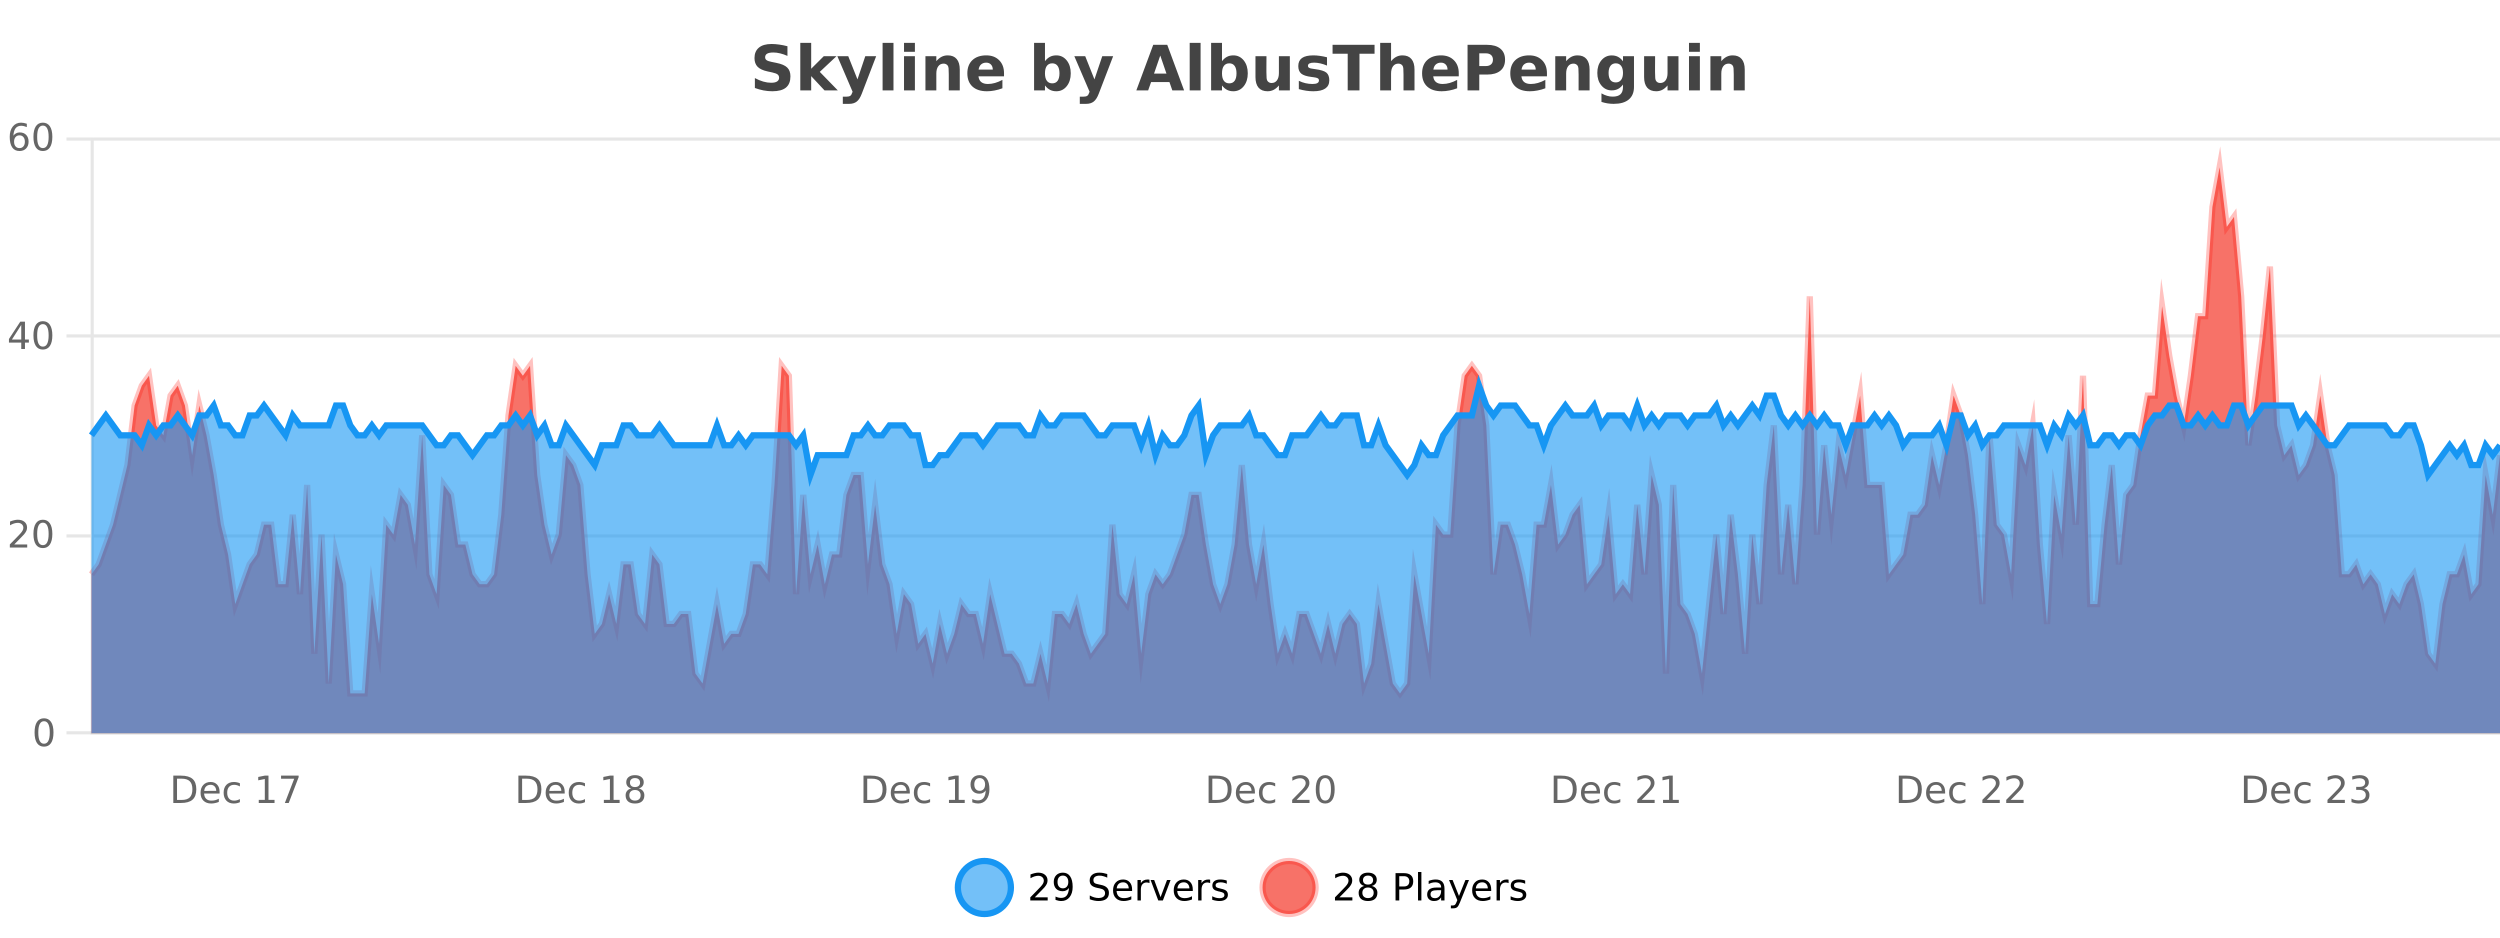 <?xml version="1.0" encoding="UTF-8"?>
<svg xmlns="http://www.w3.org/2000/svg" xmlns:xlink="http://www.w3.org/1999/xlink" width="800pt" height="300pt" viewBox="0 0 800 300" version="1.1">
<defs>
<clipPath id="clip1">
  <path d="M 278 263 L 352 263 L 352 300 L 278 300 Z M 278 263 "/>
</clipPath>
<clipPath id="clip2">
  <path d="M 375 263 L 450 263 L 450 300 L 375 300 Z M 375 263 "/>
</clipPath>
<clipPath id="clip3">
  <path d="M 29.27 53 L 800 53 L 800 234.602 L 29.27 234.602 Z M 29.27 53 "/>
</clipPath>
<clipPath id="clip4">
  <path d="M 28.27 43 L 800 43 L 800 235.602 L 28.27 235.602 Z M 28.27 43 "/>
</clipPath>
<clipPath id="clip5">
  <path d="M 29.27 123 L 800 123 L 800 234.602 L 29.27 234.602 Z M 29.27 123 "/>
</clipPath>
<clipPath id="clip6">
  <path d="M 28.27 95 L 800 95 L 800 181 L 28.27 181 Z M 28.27 95 "/>
</clipPath>
</defs>
<g id="surface1172821">
<rect x="0" y="0" width="800" height="300" style="fill:rgb(100%,100%,100%);fill-opacity:1;stroke:none;"/>
<path style="fill:none;stroke-width:1;stroke-linecap:butt;stroke-linejoin:miter;stroke:rgb(0%,0%,0%);stroke-opacity:0.098;stroke-miterlimit:10;" d="M 30 234.5 L 800 234.5 "/>
<path style="fill:none;stroke-width:1;stroke-linecap:butt;stroke-linejoin:miter;stroke:rgb(0%,0%,0%);stroke-opacity:0.098;stroke-miterlimit:10;" d="M 21.27 234.5 L 29 234.5 "/>
<path style="fill:none;stroke-width:1;stroke-linecap:butt;stroke-linejoin:miter;stroke:rgb(0%,0%,0%);stroke-opacity:0.098;stroke-miterlimit:10;" d="M 30 171.5 L 800 171.5 "/>
<path style="fill:none;stroke-width:1;stroke-linecap:butt;stroke-linejoin:miter;stroke:rgb(0%,0%,0%);stroke-opacity:0.098;stroke-miterlimit:10;" d="M 21.27 171.5 L 29 171.5 "/>
<path style="fill:none;stroke-width:1;stroke-linecap:butt;stroke-linejoin:miter;stroke:rgb(0%,0%,0%);stroke-opacity:0.098;stroke-miterlimit:10;" d="M 30 107.5 L 800 107.5 "/>
<path style="fill:none;stroke-width:1;stroke-linecap:butt;stroke-linejoin:miter;stroke:rgb(0%,0%,0%);stroke-opacity:0.098;stroke-miterlimit:10;" d="M 21.27 107.5 L 29 107.5 "/>
<path style="fill:none;stroke-width:1;stroke-linecap:butt;stroke-linejoin:miter;stroke:rgb(0%,0%,0%);stroke-opacity:0.098;stroke-miterlimit:10;" d="M 30 44.5 L 800 44.5 "/>
<path style="fill:none;stroke-width:1;stroke-linecap:butt;stroke-linejoin:miter;stroke:rgb(0%,0%,0%);stroke-opacity:0.098;stroke-miterlimit:10;" d="M 21.27 44.5 L 29 44.5 "/>
<path style=" stroke:none;fill-rule:nonzero;fill:rgb(9.02%,58.824%,95.294%);fill-opacity:0.6;" d="M 323.488 284 C 323.488 288.688 319.688 292.484 315.004 292.484 C 310.316 292.484 306.52 288.688 306.52 284 C 306.52 279.312 310.316 275.516 315.004 275.516 C 319.688 275.516 323.488 279.312 323.488 284 Z M 323.488 284 "/>
<g clip-path="url(#clip1)" clip-rule="nonzero">
<path style="fill:none;stroke-width:2;stroke-linecap:butt;stroke-linejoin:miter;stroke:rgb(9.02%,58.824%,95.294%);stroke-opacity:1;stroke-miterlimit:10;" d="M 323.488 284 C 323.488 288.688 319.688 292.484 315.004 292.484 C 310.316 292.484 306.52 288.688 306.52 284 C 306.52 279.312 310.316 275.516 315.004 275.516 C 319.688 275.516 323.488 279.312 323.488 284 Z M 323.488 284 "/>
</g>
<path style=" stroke:none;fill-rule:nonzero;fill:rgb(0%,0%,0%);fill-opacity:1;" d="M 331.117 287.156 L 335.258 287.156 L 335.258 288.156 L 329.695 288.156 L 329.695 287.156 C 330.141 286.699 330.75 286.078 331.523 285.297 C 332.305 284.508 332.793 283.996 332.992 283.766 C 333.375 283.352 333.641 282.996 333.789 282.703 C 333.945 282.402 334.023 282.109 334.023 281.828 C 334.023 281.359 333.855 280.98 333.523 280.688 C 333.199 280.398 332.777 280.25 332.258 280.25 C 331.883 280.25 331.484 280.312 331.07 280.438 C 330.664 280.562 330.227 280.762 329.758 281.031 L 329.758 279.828 C 330.234 279.641 330.68 279.5 331.086 279.406 C 331.5 279.305 331.883 279.25 332.227 279.25 C 333.133 279.25 333.855 279.48 334.398 279.938 C 334.938 280.387 335.211 280.992 335.211 281.75 C 335.211 282.105 335.141 282.445 335.008 282.766 C 334.871 283.09 334.625 283.469 334.273 283.906 C 334.168 284.023 333.855 284.352 333.336 284.891 C 332.812 285.434 332.074 286.188 331.117 287.156 Z M 337.766 287.969 L 337.766 286.891 C 338.066 287.039 338.367 287.148 338.672 287.219 C 338.973 287.293 339.273 287.328 339.578 287.328 C 340.359 287.328 340.953 287.07 341.359 286.547 C 341.773 286.016 342.008 285.215 342.062 284.141 C 341.844 284.484 341.555 284.746 341.203 284.922 C 340.859 285.102 340.473 285.188 340.047 285.188 C 339.172 285.188 338.477 284.93 337.969 284.406 C 337.457 283.875 337.203 283.148 337.203 282.219 C 337.203 281.324 337.469 280.605 338 280.062 C 338.531 279.523 339.238 279.25 340.125 279.25 C 341.133 279.25 341.906 279.641 342.438 280.422 C 342.977 281.195 343.25 282.32 343.25 283.797 C 343.25 285.172 342.922 286.273 342.266 287.094 C 341.609 287.918 340.727 288.328 339.625 288.328 C 339.32 288.328 339.02 288.297 338.719 288.234 C 338.414 288.18 338.098 288.094 337.766 287.969 Z M 340.125 284.266 C 340.656 284.266 341.078 284.086 341.391 283.719 C 341.703 283.355 341.859 282.855 341.859 282.219 C 341.859 281.594 341.703 281.102 341.391 280.734 C 341.078 280.371 340.656 280.188 340.125 280.188 C 339.594 280.188 339.172 280.371 338.859 280.734 C 338.555 281.102 338.406 281.594 338.406 282.219 C 338.406 282.855 338.555 283.355 338.859 283.719 C 339.172 284.086 339.594 284.266 340.125 284.266 Z M 354.324 279.688 L 354.324 280.844 C 353.875 280.637 353.449 280.48 353.043 280.375 C 352.645 280.262 352.266 280.203 351.902 280.203 C 351.254 280.203 350.754 280.328 350.402 280.578 C 350.059 280.828 349.887 281.188 349.887 281.656 C 349.887 282.043 350 282.336 350.23 282.531 C 350.457 282.73 350.902 282.887 351.559 283 L 352.262 283.156 C 353.145 283.324 353.797 283.621 354.215 284.047 C 354.641 284.465 354.855 285.027 354.855 285.734 C 354.855 286.59 354.566 287.234 353.996 287.672 C 353.434 288.109 352.598 288.328 351.496 288.328 C 351.09 288.328 350.652 288.281 350.184 288.188 C 349.715 288.094 349.23 287.953 348.73 287.766 L 348.73 286.547 C 349.207 286.82 349.676 287.023 350.137 287.156 C 350.605 287.293 351.059 287.359 351.496 287.359 C 352.172 287.359 352.691 287.23 353.059 286.969 C 353.434 286.699 353.621 286.32 353.621 285.828 C 353.621 285.402 353.484 285.07 353.215 284.828 C 352.953 284.578 352.52 284.398 351.918 284.281 L 351.199 284.141 C 350.312 283.965 349.672 283.688 349.277 283.312 C 348.891 282.938 348.699 282.418 348.699 281.75 C 348.699 280.969 348.969 280.359 349.512 279.922 C 350.051 279.477 350.801 279.25 351.762 279.25 C 352.176 279.25 352.594 279.289 353.012 279.359 C 353.438 279.434 353.875 279.543 354.324 279.688 Z M 362.27 284.609 L 362.27 285.125 L 357.301 285.125 C 357.352 285.875 357.574 286.445 357.973 286.828 C 358.379 287.215 358.934 287.406 359.645 287.406 C 360.059 287.406 360.461 287.359 360.848 287.266 C 361.242 287.164 361.633 287.008 362.02 286.797 L 362.02 287.828 C 361.621 287.984 361.223 288.105 360.816 288.188 C 360.41 288.281 359.996 288.328 359.582 288.328 C 358.539 288.328 357.711 288.027 357.098 287.422 C 356.48 286.809 356.176 285.98 356.176 284.938 C 356.176 283.867 356.465 283.016 357.051 282.391 C 357.633 281.758 358.414 281.438 359.395 281.438 C 360.277 281.438 360.977 281.727 361.488 282.297 C 362.008 282.859 362.27 283.633 362.27 284.609 Z M 361.191 284.281 C 361.18 283.699 361.012 283.23 360.691 282.875 C 360.367 282.523 359.941 282.344 359.41 282.344 C 358.805 282.344 358.32 282.516 357.957 282.859 C 357.602 283.203 357.398 283.684 357.348 284.297 Z M 367.84 282.594 C 367.715 282.531 367.578 282.484 367.434 282.453 C 367.297 282.414 367.141 282.391 366.965 282.391 C 366.359 282.391 365.891 282.59 365.559 282.984 C 365.234 283.383 365.074 283.953 365.074 284.703 L 365.074 288.156 L 363.996 288.156 L 363.996 281.594 L 365.074 281.594 L 365.074 282.609 C 365.301 282.215 365.598 281.922 365.965 281.734 C 366.328 281.539 366.77 281.438 367.293 281.438 C 367.363 281.438 367.441 281.445 367.527 281.453 C 367.621 281.465 367.719 281.48 367.824 281.5 Z M 368.195 281.594 L 369.336 281.594 L 371.383 287.094 L 373.445 281.594 L 374.586 281.594 L 372.117 288.156 L 370.648 288.156 Z M 381.688 284.609 L 381.688 285.125 L 376.719 285.125 C 376.77 285.875 376.992 286.445 377.391 286.828 C 377.797 287.215 378.352 287.406 379.062 287.406 C 379.477 287.406 379.879 287.359 380.266 287.266 C 380.66 287.164 381.051 287.008 381.438 286.797 L 381.438 287.828 C 381.039 287.984 380.641 288.105 380.234 288.188 C 379.828 288.281 379.414 288.328 379 288.328 C 377.957 288.328 377.129 288.027 376.516 287.422 C 375.898 286.809 375.594 285.98 375.594 284.938 C 375.594 283.867 375.883 283.016 376.469 282.391 C 377.051 281.758 377.832 281.438 378.812 281.438 C 379.695 281.438 380.395 281.727 380.906 282.297 C 381.426 282.859 381.688 283.633 381.688 284.609 Z M 380.609 284.281 C 380.598 283.699 380.43 283.23 380.109 282.875 C 379.785 282.523 379.359 282.344 378.828 282.344 C 378.223 282.344 377.738 282.516 377.375 282.859 C 377.02 283.203 376.816 283.684 376.766 284.297 Z M 387.258 282.594 C 387.133 282.531 386.996 282.484 386.852 282.453 C 386.715 282.414 386.559 282.391 386.383 282.391 C 385.777 282.391 385.309 282.59 384.977 282.984 C 384.652 283.383 384.492 283.953 384.492 284.703 L 384.492 288.156 L 383.414 288.156 L 383.414 281.594 L 384.492 281.594 L 384.492 282.609 C 384.719 282.215 385.016 281.922 385.383 281.734 C 385.746 281.539 386.188 281.438 386.711 281.438 C 386.781 281.438 386.859 281.445 386.945 281.453 C 387.039 281.465 387.137 281.48 387.242 281.5 Z M 392.566 281.781 L 392.566 282.812 C 392.262 282.656 391.945 282.543 391.613 282.469 C 391.289 282.387 390.949 282.344 390.598 282.344 C 390.066 282.344 389.664 282.43 389.395 282.594 C 389.121 282.75 388.988 282.996 388.988 283.328 C 388.988 283.578 389.082 283.777 389.27 283.922 C 389.465 284.059 389.855 284.188 390.441 284.312 L 390.801 284.406 C 391.57 284.562 392.117 284.793 392.441 285.094 C 392.762 285.398 392.926 285.812 392.926 286.344 C 392.926 286.961 392.68 287.445 392.191 287.797 C 391.711 288.152 391.051 288.328 390.207 288.328 C 389.852 288.328 389.48 288.289 389.098 288.219 C 388.723 288.156 388.324 288.059 387.91 287.922 L 387.91 286.797 C 388.305 287.008 388.695 287.164 389.082 287.266 C 389.465 287.371 389.852 287.422 390.238 287.422 C 390.738 287.422 391.121 287.34 391.395 287.172 C 391.676 286.996 391.816 286.746 391.816 286.422 C 391.816 286.133 391.715 285.906 391.52 285.75 C 391.32 285.594 390.887 285.445 390.223 285.297 L 389.848 285.219 C 389.18 285.074 388.695 284.855 388.395 284.562 C 388.102 284.273 387.957 283.875 387.957 283.375 C 387.957 282.75 388.176 282.273 388.613 281.938 C 389.051 281.605 389.668 281.438 390.473 281.438 C 390.867 281.438 391.242 281.469 391.598 281.531 C 391.949 281.586 392.273 281.668 392.566 281.781 Z M 325.004 277.016 "/>
<path style=" stroke:none;fill-rule:nonzero;fill:rgb(96.863%,44.706%,40.784%);fill-opacity:1;" d="M 420.988 284 C 420.988 288.688 417.191 292.484 412.504 292.484 C 407.82 292.484 404.02 288.688 404.02 284 C 404.02 279.312 407.82 275.516 412.504 275.516 C 417.191 275.516 420.988 279.312 420.988 284 Z M 420.988 284 "/>
<g clip-path="url(#clip2)" clip-rule="nonzero">
<path style="fill:none;stroke-width:2;stroke-linecap:butt;stroke-linejoin:miter;stroke:rgb(100%,4.706%,0%);stroke-opacity:0.247;stroke-miterlimit:10;" d="M 420.988 284 C 420.988 288.688 417.191 292.484 412.504 292.484 C 407.82 292.484 404.02 288.688 404.02 284 C 404.02 279.312 407.82 275.516 412.504 275.516 C 417.191 275.516 420.988 279.312 420.988 284 Z M 420.988 284 "/>
</g>
<path style=" stroke:none;fill-rule:nonzero;fill:rgb(0%,0%,0%);fill-opacity:1;" d="M 428.617 287.156 L 432.758 287.156 L 432.758 288.156 L 427.195 288.156 L 427.195 287.156 C 427.641 286.699 428.25 286.078 429.023 285.297 C 429.805 284.508 430.293 283.996 430.492 283.766 C 430.875 283.352 431.141 282.996 431.289 282.703 C 431.445 282.402 431.523 282.109 431.523 281.828 C 431.523 281.359 431.355 280.98 431.023 280.688 C 430.699 280.398 430.277 280.25 429.758 280.25 C 429.383 280.25 428.984 280.312 428.57 280.438 C 428.164 280.562 427.727 280.762 427.258 281.031 L 427.258 279.828 C 427.734 279.641 428.18 279.5 428.586 279.406 C 429 279.305 429.383 279.25 429.727 279.25 C 430.633 279.25 431.355 279.48 431.898 279.938 C 432.438 280.387 432.711 280.992 432.711 281.75 C 432.711 282.105 432.641 282.445 432.508 282.766 C 432.371 283.09 432.125 283.469 431.773 283.906 C 431.668 284.023 431.355 284.352 430.836 284.891 C 430.312 285.434 429.574 286.188 428.617 287.156 Z M 437.766 284 C 437.203 284 436.758 284.152 436.438 284.453 C 436.113 284.758 435.953 285.168 435.953 285.688 C 435.953 286.219 436.113 286.637 436.438 286.938 C 436.758 287.242 437.203 287.391 437.766 287.391 C 438.328 287.391 438.77 287.242 439.094 286.938 C 439.414 286.637 439.578 286.219 439.578 285.688 C 439.578 285.168 439.414 284.758 439.094 284.453 C 438.781 284.152 438.336 284 437.766 284 Z M 436.578 283.5 C 436.078 283.375 435.68 283.141 435.391 282.797 C 435.109 282.445 434.969 282.016 434.969 281.516 C 434.969 280.82 435.219 280.266 435.719 279.859 C 436.219 279.453 436.898 279.25 437.766 279.25 C 438.641 279.25 439.32 279.453 439.812 279.859 C 440.312 280.266 440.562 280.82 440.562 281.516 C 440.562 282.016 440.422 282.445 440.141 282.797 C 439.859 283.141 439.461 283.375 438.953 283.5 C 439.523 283.637 439.969 283.898 440.281 284.281 C 440.602 284.668 440.766 285.137 440.766 285.688 C 440.766 286.543 440.504 287.199 439.984 287.656 C 439.473 288.105 438.734 288.328 437.766 288.328 C 436.805 288.328 436.066 288.105 435.547 287.656 C 435.023 287.199 434.766 286.543 434.766 285.688 C 434.766 285.137 434.926 284.668 435.25 284.281 C 435.57 283.898 436.016 283.637 436.578 283.5 Z M 436.156 281.625 C 436.156 282.086 436.297 282.438 436.578 282.688 C 436.859 282.938 437.254 283.062 437.766 283.062 C 438.273 283.062 438.672 282.938 438.953 282.688 C 439.242 282.438 439.391 282.086 439.391 281.625 C 439.391 281.18 439.242 280.828 438.953 280.578 C 438.672 280.32 438.273 280.188 437.766 280.188 C 437.254 280.188 436.859 280.32 436.578 280.578 C 436.297 280.828 436.156 281.18 436.156 281.625 Z M 447.762 280.375 L 447.762 283.672 L 449.246 283.672 C 449.797 283.672 450.223 283.531 450.527 283.25 C 450.828 282.961 450.98 282.547 450.98 282.016 C 450.98 281.496 450.828 281.094 450.527 280.812 C 450.223 280.523 449.797 280.375 449.246 280.375 Z M 446.574 279.406 L 449.246 279.406 C 450.234 279.406 450.98 279.633 451.48 280.078 C 451.98 280.516 452.23 281.164 452.23 282.016 C 452.23 282.883 451.98 283.539 451.48 283.984 C 450.98 284.422 450.234 284.641 449.246 284.641 L 447.762 284.641 L 447.762 288.156 L 446.574 288.156 Z M 453.766 279.031 L 454.844 279.031 L 454.844 288.156 L 453.766 288.156 Z M 460.082 284.859 C 459.215 284.859 458.613 284.961 458.27 285.156 C 457.934 285.355 457.77 285.695 457.77 286.172 C 457.77 286.559 457.895 286.867 458.145 287.094 C 458.402 287.312 458.746 287.422 459.176 287.422 C 459.777 287.422 460.258 287.215 460.613 286.797 C 460.977 286.371 461.16 285.805 461.16 285.094 L 461.16 284.859 Z M 462.238 284.406 L 462.238 288.156 L 461.16 288.156 L 461.16 287.156 C 460.91 287.555 460.602 287.852 460.238 288.047 C 459.871 288.234 459.426 288.328 458.895 288.328 C 458.215 288.328 457.68 288.141 457.285 287.766 C 456.887 287.383 456.691 286.875 456.691 286.25 C 456.691 285.512 456.934 284.953 457.426 284.578 C 457.926 284.203 458.664 284.016 459.645 284.016 L 461.16 284.016 L 461.16 283.906 C 461.16 283.406 460.992 283.023 460.66 282.75 C 460.336 282.48 459.883 282.344 459.301 282.344 C 458.926 282.344 458.555 282.391 458.191 282.484 C 457.836 282.578 457.496 282.715 457.176 282.891 L 457.176 281.891 C 457.57 281.734 457.949 281.621 458.316 281.547 C 458.691 281.477 459.055 281.438 459.41 281.438 C 460.355 281.438 461.066 281.684 461.535 282.172 C 462.004 282.664 462.238 283.406 462.238 284.406 Z M 467.188 288.766 C 466.883 289.547 466.586 290.055 466.297 290.297 C 466.004 290.535 465.617 290.656 465.141 290.656 L 464.281 290.656 L 464.281 289.75 L 464.906 289.75 C 465.207 289.75 465.438 289.676 465.594 289.531 C 465.758 289.395 465.941 289.066 466.141 288.547 L 466.344 288.047 L 463.688 281.594 L 464.828 281.594 L 466.875 286.719 L 468.938 281.594 L 470.078 281.594 Z M 477.18 284.609 L 477.18 285.125 L 472.211 285.125 C 472.262 285.875 472.484 286.445 472.883 286.828 C 473.289 287.215 473.844 287.406 474.555 287.406 C 474.969 287.406 475.371 287.359 475.758 287.266 C 476.152 287.164 476.543 287.008 476.93 286.797 L 476.93 287.828 C 476.531 287.984 476.133 288.105 475.727 288.188 C 475.32 288.281 474.906 288.328 474.492 288.328 C 473.449 288.328 472.621 288.027 472.008 287.422 C 471.391 286.809 471.086 285.98 471.086 284.938 C 471.086 283.867 471.375 283.016 471.961 282.391 C 472.543 281.758 473.324 281.438 474.305 281.438 C 475.188 281.438 475.887 281.727 476.398 282.297 C 476.918 282.859 477.18 283.633 477.18 284.609 Z M 476.102 284.281 C 476.09 283.699 475.922 283.23 475.602 282.875 C 475.277 282.523 474.852 282.344 474.32 282.344 C 473.715 282.344 473.23 282.516 472.867 282.859 C 472.512 283.203 472.309 283.684 472.258 284.297 Z M 482.75 282.594 C 482.625 282.531 482.488 282.484 482.344 282.453 C 482.207 282.414 482.051 282.391 481.875 282.391 C 481.27 282.391 480.801 282.59 480.469 282.984 C 480.145 283.383 479.984 283.953 479.984 284.703 L 479.984 288.156 L 478.906 288.156 L 478.906 281.594 L 479.984 281.594 L 479.984 282.609 C 480.211 282.215 480.508 281.922 480.875 281.734 C 481.238 281.539 481.68 281.438 482.203 281.438 C 482.273 281.438 482.352 281.445 482.438 281.453 C 482.531 281.465 482.629 281.48 482.734 281.5 Z M 488.055 281.781 L 488.055 282.812 C 487.75 282.656 487.434 282.543 487.102 282.469 C 486.777 282.387 486.438 282.344 486.086 282.344 C 485.555 282.344 485.152 282.43 484.883 282.594 C 484.609 282.75 484.477 282.996 484.477 283.328 C 484.477 283.578 484.57 283.777 484.758 283.922 C 484.953 284.059 485.344 284.188 485.93 284.312 L 486.289 284.406 C 487.059 284.562 487.605 284.793 487.93 285.094 C 488.25 285.398 488.414 285.812 488.414 286.344 C 488.414 286.961 488.168 287.445 487.68 287.797 C 487.199 288.152 486.539 288.328 485.695 288.328 C 485.34 288.328 484.969 288.289 484.586 288.219 C 484.211 288.156 483.812 288.059 483.398 287.922 L 483.398 286.797 C 483.793 287.008 484.184 287.164 484.57 287.266 C 484.953 287.371 485.34 287.422 485.727 287.422 C 486.227 287.422 486.609 287.34 486.883 287.172 C 487.164 286.996 487.305 286.746 487.305 286.422 C 487.305 286.133 487.203 285.906 487.008 285.75 C 486.809 285.594 486.375 285.445 485.711 285.297 L 485.336 285.219 C 484.668 285.074 484.184 284.855 483.883 284.562 C 483.59 284.273 483.445 283.875 483.445 283.375 C 483.445 282.75 483.664 282.273 484.102 281.938 C 484.539 281.605 485.156 281.438 485.961 281.438 C 486.355 281.438 486.73 281.469 487.086 281.531 C 487.438 281.586 487.762 281.668 488.055 281.781 Z M 422.504 277.016 "/>
<path style=" stroke:none;fill-rule:nonzero;fill:rgb(26.667%,26.667%,26.667%);fill-opacity:1;" d="M 251.984 14.797 L 251.984 17.891 C 251.18 17.527 250.398 17.258 249.641 17.078 C 248.879 16.891 248.16 16.797 247.484 16.797 C 246.586 16.797 245.922 16.922 245.484 17.172 C 245.055 17.422 244.844 17.809 244.844 18.328 C 244.844 18.715 244.988 19.016 245.281 19.234 C 245.57 19.453 246.098 19.641 246.859 19.797 L 248.453 20.125 C 250.078 20.449 251.227 20.945 251.906 21.609 C 252.594 22.277 252.938 23.219 252.938 24.438 C 252.938 26.043 252.457 27.242 251.5 28.031 C 250.551 28.812 249.098 29.203 247.141 29.203 C 246.211 29.203 245.281 29.113 244.344 28.938 C 243.414 28.762 242.488 28.5 241.562 28.156 L 241.562 24.984 C 242.488 25.484 243.383 25.859 244.25 26.109 C 245.125 26.359 245.969 26.484 246.781 26.484 C 247.602 26.484 248.227 26.352 248.656 26.078 C 249.094 25.797 249.312 25.402 249.312 24.891 C 249.312 24.445 249.16 24.094 248.859 23.844 C 248.566 23.594 247.977 23.371 247.094 23.172 L 245.641 22.859 C 244.18 22.547 243.113 22.055 242.438 21.375 C 241.77 20.688 241.438 19.762 241.438 18.594 C 241.438 17.148 241.906 16.031 242.844 15.25 C 243.781 14.469 245.129 14.078 246.891 14.078 C 247.691 14.078 248.516 14.141 249.359 14.266 C 250.203 14.383 251.078 14.559 251.984 14.797 Z M 256.094 13.719 L 259.578 13.719 L 259.578 22 L 263.609 17.984 L 267.672 17.984 L 262.328 23 L 268.094 28.922 L 263.844 28.922 L 259.578 24.359 L 259.578 28.922 L 256.094 28.922 Z M 267.953 17.984 L 271.438 17.984 L 274.391 25.406 L 276.891 17.984 L 280.375 17.984 L 275.781 29.953 C 275.32 31.172 274.781 32.02 274.156 32.5 C 273.539 32.988 272.734 33.234 271.734 33.234 L 269.703 33.234 L 269.703 30.938 L 270.797 30.938 C 271.391 30.938 271.82 30.844 272.094 30.656 C 272.363 30.469 272.57 30.129 272.719 29.641 L 272.828 29.344 Z M 282.43 13.719 L 285.914 13.719 L 285.914 28.922 L 282.43 28.922 Z M 289.285 17.984 L 292.77 17.984 L 292.77 28.922 L 289.285 28.922 Z M 289.285 13.719 L 292.77 13.719 L 292.77 16.578 L 289.285 16.578 Z M 307.125 22.266 L 307.125 28.922 L 303.609 28.922 L 303.609 23.828 C 303.609 22.883 303.586 22.23 303.547 21.875 C 303.504 21.512 303.43 21.246 303.328 21.078 C 303.191 20.852 303.004 20.672 302.766 20.547 C 302.535 20.422 302.27 20.359 301.969 20.359 C 301.238 20.359 300.664 20.641 300.25 21.203 C 299.832 21.766 299.625 22.547 299.625 23.547 L 299.625 28.922 L 296.141 28.922 L 296.141 17.984 L 299.625 17.984 L 299.625 19.578 C 300.156 18.945 300.719 18.477 301.312 18.172 C 301.906 17.871 302.555 17.719 303.266 17.719 C 304.535 17.719 305.492 18.109 306.141 18.891 C 306.797 19.664 307.125 20.789 307.125 22.266 Z M 321.285 23.422 L 321.285 24.422 L 313.113 24.422 C 313.195 25.246 313.492 25.859 314.004 26.266 C 314.512 26.672 315.223 26.875 316.129 26.875 C 316.867 26.875 317.621 26.766 318.395 26.547 C 319.164 26.328 319.957 26 320.77 25.562 L 320.77 28.25 C 319.945 28.562 319.117 28.797 318.285 28.953 C 317.461 29.117 316.637 29.203 315.816 29.203 C 313.836 29.203 312.293 28.703 311.191 27.703 C 310.098 26.695 309.551 25.281 309.551 23.469 C 309.551 21.68 310.086 20.273 311.16 19.25 C 312.242 18.23 313.727 17.719 315.613 17.719 C 317.332 17.719 318.707 18.242 319.738 19.281 C 320.77 20.312 321.285 21.695 321.285 23.422 Z M 317.691 22.266 C 317.691 21.602 317.496 21.062 317.113 20.656 C 316.727 20.25 316.223 20.047 315.598 20.047 C 314.918 20.047 314.367 20.242 313.941 20.625 C 313.523 21 313.262 21.547 313.16 22.266 Z M 336.719 26.672 C 337.469 26.672 338.039 26.402 338.438 25.859 C 338.832 25.309 339.031 24.512 339.031 23.469 C 339.031 22.43 338.832 21.637 338.438 21.094 C 338.039 20.543 337.469 20.266 336.719 20.266 C 335.969 20.266 335.391 20.543 334.984 21.094 C 334.586 21.637 334.391 22.43 334.391 23.469 C 334.391 24.5 334.586 25.293 334.984 25.844 C 335.391 26.398 335.969 26.672 336.719 26.672 Z M 334.391 19.578 C 334.879 18.945 335.414 18.477 336 18.172 C 336.582 17.871 337.254 17.719 338.016 17.719 C 339.367 17.719 340.477 18.258 341.344 19.328 C 342.207 20.402 342.641 21.781 342.641 23.469 C 342.641 25.148 342.207 26.523 341.344 27.594 C 340.477 28.668 339.367 29.203 338.016 29.203 C 337.254 29.203 336.582 29.051 336 28.75 C 335.414 28.449 334.879 27.98 334.391 27.344 L 334.391 28.922 L 330.906 28.922 L 330.906 13.719 L 334.391 13.719 Z M 343.785 17.984 L 347.27 17.984 L 350.223 25.406 L 352.723 17.984 L 356.207 17.984 L 351.613 29.953 C 351.152 31.172 350.613 32.02 349.988 32.5 C 349.371 32.988 348.566 33.234 347.566 33.234 L 345.535 33.234 L 345.535 30.938 L 346.629 30.938 C 347.223 30.938 347.652 30.844 347.926 30.656 C 348.195 30.469 348.402 30.129 348.551 29.641 L 348.66 29.344 Z M 374.223 26.266 L 368.348 26.266 L 367.41 28.922 L 363.629 28.922 L 369.035 14.344 L 373.52 14.344 L 378.91 28.922 L 375.145 28.922 Z M 369.285 23.562 L 373.27 23.562 L 371.285 17.766 Z M 380.703 13.719 L 384.188 13.719 L 384.188 28.922 L 380.703 28.922 Z M 393.367 26.672 C 394.117 26.672 394.688 26.402 395.086 25.859 C 395.48 25.309 395.68 24.512 395.68 23.469 C 395.68 22.43 395.48 21.637 395.086 21.094 C 394.688 20.543 394.117 20.266 393.367 20.266 C 392.617 20.266 392.039 20.543 391.633 21.094 C 391.234 21.637 391.039 22.43 391.039 23.469 C 391.039 24.5 391.234 25.293 391.633 25.844 C 392.039 26.398 392.617 26.672 393.367 26.672 Z M 391.039 19.578 C 391.527 18.945 392.062 18.477 392.648 18.172 C 393.23 17.871 393.902 17.719 394.664 17.719 C 396.016 17.719 397.125 18.258 397.992 19.328 C 398.855 20.402 399.289 21.781 399.289 23.469 C 399.289 25.148 398.855 26.523 397.992 27.594 C 397.125 28.668 396.016 29.203 394.664 29.203 C 393.902 29.203 393.23 29.051 392.648 28.75 C 392.062 28.449 391.527 27.98 391.039 27.344 L 391.039 28.922 L 387.555 28.922 L 387.555 13.719 L 391.039 13.719 Z M 401.75 24.656 L 401.75 17.984 L 405.266 17.984 L 405.266 19.078 C 405.266 19.672 405.258 20.418 405.25 21.312 C 405.25 22.211 405.25 22.805 405.25 23.094 C 405.25 23.98 405.27 24.617 405.312 25 C 405.363 25.387 405.441 25.668 405.547 25.844 C 405.691 26.074 405.879 26.25 406.109 26.375 C 406.336 26.5 406.602 26.562 406.906 26.562 C 407.633 26.562 408.207 26.281 408.625 25.719 C 409.039 25.156 409.25 24.383 409.25 23.391 L 409.25 17.984 L 412.75 17.984 L 412.75 28.922 L 409.25 28.922 L 409.25 27.344 C 408.719 27.98 408.156 28.449 407.562 28.75 C 406.977 29.051 406.332 29.203 405.625 29.203 C 404.363 29.203 403.398 28.82 402.734 28.047 C 402.078 27.266 401.75 26.137 401.75 24.656 Z M 424.641 18.328 L 424.641 20.984 C 423.898 20.672 423.18 20.438 422.484 20.281 C 421.785 20.125 421.125 20.047 420.5 20.047 C 419.844 20.047 419.352 20.133 419.031 20.297 C 418.707 20.465 418.547 20.719 418.547 21.062 C 418.547 21.344 418.664 21.559 418.906 21.703 C 419.156 21.852 419.594 21.961 420.219 22.031 L 420.844 22.125 C 422.633 22.355 423.836 22.73 424.453 23.25 C 425.066 23.773 425.375 24.59 425.375 25.703 C 425.375 26.871 424.941 27.746 424.078 28.328 C 423.223 28.914 421.945 29.203 420.25 29.203 C 419.52 29.203 418.77 29.145 418 29.031 C 417.227 28.918 416.438 28.746 415.625 28.516 L 415.625 25.859 C 416.32 26.203 417.035 26.461 417.766 26.625 C 418.492 26.793 419.238 26.875 420 26.875 C 420.688 26.875 421.203 26.781 421.547 26.594 C 421.891 26.406 422.062 26.125 422.062 25.75 C 422.062 25.438 421.941 25.211 421.703 25.062 C 421.461 24.906 420.988 24.789 420.281 24.703 L 419.672 24.625 C 418.109 24.43 417.016 24.07 416.391 23.547 C 415.766 23.016 415.453 22.215 415.453 21.141 C 415.453 19.984 415.848 19.125 416.641 18.562 C 417.441 18 418.66 17.719 420.297 17.719 C 420.941 17.719 421.617 17.773 422.328 17.875 C 423.035 17.969 423.805 18.121 424.641 18.328 Z M 426.422 14.344 L 439.859 14.344 L 439.859 17.188 L 435.031 17.188 L 435.031 28.922 L 431.266 28.922 L 431.266 17.188 L 426.422 17.188 Z M 452.641 22.266 L 452.641 28.922 L 449.125 28.922 L 449.125 23.844 C 449.125 22.887 449.102 22.23 449.062 21.875 C 449.02 21.512 448.945 21.246 448.844 21.078 C 448.707 20.852 448.52 20.672 448.281 20.547 C 448.051 20.422 447.785 20.359 447.484 20.359 C 446.754 20.359 446.18 20.641 445.766 21.203 C 445.348 21.766 445.141 22.547 445.141 23.547 L 445.141 28.922 L 441.656 28.922 L 441.656 13.719 L 445.141 13.719 L 445.141 19.578 C 445.672 18.945 446.234 18.477 446.828 18.172 C 447.422 17.871 448.07 17.719 448.781 17.719 C 450.051 17.719 451.008 18.109 451.656 18.891 C 452.312 19.664 452.641 20.789 452.641 22.266 Z M 466.805 23.422 L 466.805 24.422 L 458.633 24.422 C 458.715 25.246 459.012 25.859 459.523 26.266 C 460.031 26.672 460.742 26.875 461.648 26.875 C 462.387 26.875 463.141 26.766 463.914 26.547 C 464.684 26.328 465.477 26 466.289 25.562 L 466.289 28.25 C 465.465 28.562 464.637 28.797 463.805 28.953 C 462.98 29.117 462.156 29.203 461.336 29.203 C 459.355 29.203 457.812 28.703 456.711 27.703 C 455.617 26.695 455.07 25.281 455.07 23.469 C 455.07 21.68 455.605 20.273 456.68 19.25 C 457.762 18.23 459.246 17.719 461.133 17.719 C 462.852 17.719 464.227 18.242 465.258 19.281 C 466.289 20.312 466.805 21.695 466.805 23.422 Z M 463.211 22.266 C 463.211 21.602 463.016 21.062 462.633 20.656 C 462.246 20.25 461.742 20.047 461.117 20.047 C 460.438 20.047 459.887 20.242 459.461 20.625 C 459.043 21 458.781 21.547 458.68 22.266 Z M 469.617 14.344 L 475.852 14.344 C 477.703 14.344 479.125 14.758 480.117 15.578 C 481.117 16.402 481.617 17.574 481.617 19.094 C 481.617 20.625 481.117 21.805 480.117 22.625 C 479.125 23.449 477.703 23.859 475.852 23.859 L 473.367 23.859 L 473.367 28.922 L 469.617 28.922 Z M 473.367 17.062 L 473.367 21.141 L 475.445 21.141 C 476.172 21.141 476.734 20.965 477.133 20.609 C 477.539 20.258 477.742 19.75 477.742 19.094 C 477.742 18.449 477.539 17.949 477.133 17.594 C 476.734 17.242 476.172 17.062 475.445 17.062 Z M 495.023 23.422 L 495.023 24.422 L 486.852 24.422 C 486.934 25.246 487.23 25.859 487.742 26.266 C 488.25 26.672 488.961 26.875 489.867 26.875 C 490.605 26.875 491.359 26.766 492.133 26.547 C 492.902 26.328 493.695 26 494.508 25.562 L 494.508 28.25 C 493.684 28.562 492.855 28.797 492.023 28.953 C 491.199 29.117 490.375 29.203 489.555 29.203 C 487.574 29.203 486.031 28.703 484.93 27.703 C 483.836 26.695 483.289 25.281 483.289 23.469 C 483.289 21.68 483.824 20.273 484.898 19.25 C 485.98 18.23 487.465 17.719 489.352 17.719 C 491.07 17.719 492.445 18.242 493.477 19.281 C 494.508 20.312 495.023 21.695 495.023 23.422 Z M 491.43 22.266 C 491.43 21.602 491.234 21.062 490.852 20.656 C 490.465 20.25 489.961 20.047 489.336 20.047 C 488.656 20.047 488.105 20.242 487.68 20.625 C 487.262 21 487 21.547 486.898 22.266 Z M 508.668 22.266 L 508.668 28.922 L 505.152 28.922 L 505.152 23.828 C 505.152 22.883 505.129 22.23 505.09 21.875 C 505.047 21.512 504.973 21.246 504.871 21.078 C 504.734 20.852 504.547 20.672 504.309 20.547 C 504.078 20.422 503.812 20.359 503.512 20.359 C 502.781 20.359 502.207 20.641 501.793 21.203 C 501.375 21.766 501.168 22.547 501.168 23.547 L 501.168 28.922 L 497.684 28.922 L 497.684 17.984 L 501.168 17.984 L 501.168 19.578 C 501.699 18.945 502.262 18.477 502.855 18.172 C 503.449 17.871 504.098 17.719 504.809 17.719 C 506.078 17.719 507.035 18.109 507.684 18.891 C 508.34 19.664 508.668 20.789 508.668 22.266 Z M 519.359 27.062 C 518.879 27.699 518.348 28.168 517.766 28.469 C 517.18 28.773 516.508 28.922 515.75 28.922 C 514.414 28.922 513.312 28.398 512.438 27.344 C 511.57 26.293 511.141 24.953 511.141 23.328 C 511.141 21.695 511.57 20.355 512.438 19.312 C 513.312 18.262 514.414 17.734 515.75 17.734 C 516.508 17.734 517.18 17.887 517.766 18.188 C 518.348 18.492 518.879 18.965 519.359 19.609 L 519.359 17.984 L 522.875 17.984 L 522.875 27.812 C 522.875 29.57 522.316 30.914 521.203 31.844 C 520.098 32.77 518.488 33.234 516.375 33.234 C 515.695 33.234 515.035 33.18 514.391 33.078 C 513.754 32.973 513.113 32.816 512.469 32.609 L 512.469 29.875 C 513.082 30.227 513.68 30.488 514.266 30.656 C 514.848 30.832 515.438 30.922 516.031 30.922 C 517.176 30.922 518.016 30.672 518.547 30.172 C 519.086 29.672 519.359 28.887 519.359 27.812 Z M 517.047 20.266 C 516.328 20.266 515.766 20.531 515.359 21.062 C 514.953 21.594 514.75 22.352 514.75 23.328 C 514.75 24.328 514.941 25.09 515.328 25.609 C 515.723 26.121 516.297 26.375 517.047 26.375 C 517.773 26.375 518.344 26.109 518.75 25.578 C 519.156 25.047 519.359 24.297 519.359 23.328 C 519.359 22.352 519.156 21.594 518.75 21.062 C 518.344 20.531 517.773 20.266 517.047 20.266 Z M 526.113 24.656 L 526.113 17.984 L 529.629 17.984 L 529.629 19.078 C 529.629 19.672 529.621 20.418 529.613 21.312 C 529.613 22.211 529.613 22.805 529.613 23.094 C 529.613 23.98 529.633 24.617 529.676 25 C 529.727 25.387 529.805 25.668 529.91 25.844 C 530.055 26.074 530.242 26.25 530.473 26.375 C 530.699 26.5 530.965 26.562 531.27 26.562 C 531.996 26.562 532.57 26.281 532.988 25.719 C 533.402 25.156 533.613 24.383 533.613 23.391 L 533.613 17.984 L 537.113 17.984 L 537.113 28.922 L 533.613 28.922 L 533.613 27.344 C 533.082 27.98 532.52 28.449 531.926 28.75 C 531.34 29.051 530.695 29.203 529.988 29.203 C 528.727 29.203 527.762 28.82 527.098 28.047 C 526.441 27.266 526.113 26.137 526.113 24.656 Z M 540.477 17.984 L 543.961 17.984 L 543.961 28.922 L 540.477 28.922 Z M 540.477 13.719 L 543.961 13.719 L 543.961 16.578 L 540.477 16.578 Z M 558.316 22.266 L 558.316 28.922 L 554.801 28.922 L 554.801 23.828 C 554.801 22.883 554.777 22.23 554.738 21.875 C 554.695 21.512 554.621 21.246 554.52 21.078 C 554.383 20.852 554.195 20.672 553.957 20.547 C 553.727 20.422 553.461 20.359 553.16 20.359 C 552.43 20.359 551.855 20.641 551.441 21.203 C 551.023 21.766 550.816 22.547 550.816 23.547 L 550.816 28.922 L 547.332 28.922 L 547.332 17.984 L 550.816 17.984 L 550.816 19.578 C 551.348 18.945 551.91 18.477 552.504 18.172 C 553.098 17.871 553.746 17.719 554.457 17.719 C 555.727 17.719 556.684 18.109 557.332 18.891 C 557.988 19.664 558.316 20.789 558.316 22.266 Z M 240 10.359 "/>
<path style="fill:none;stroke-width:1;stroke-linecap:butt;stroke-linejoin:miter;stroke:rgb(0%,0%,0%);stroke-opacity:0.098;stroke-miterlimit:10;" d="M 29 234.5 L 801 234.5 "/>
<path style=" stroke:none;fill-rule:nonzero;fill:rgb(40%,40%,40%);fill-opacity:1;" d="M 56.645 249.172 L 56.645 255.984 L 58.082 255.984 C 59.289 255.984 60.168 255.715 60.723 255.172 C 61.285 254.621 61.566 253.75 61.566 252.562 C 61.566 251.398 61.285 250.543 60.723 250 C 60.168 249.449 59.289 249.172 58.082 249.172 Z M 55.457 248.203 L 57.895 248.203 C 59.59 248.203 60.836 248.559 61.629 249.266 C 62.418 249.965 62.816 251.062 62.816 252.562 C 62.816 254.074 62.414 255.184 61.613 255.891 C 60.82 256.602 59.582 256.953 57.895 256.953 L 55.457 256.953 Z M 70.273 253.406 L 70.273 253.922 L 65.305 253.922 C 65.355 254.672 65.578 255.242 65.977 255.625 C 66.383 256.012 66.938 256.203 67.648 256.203 C 68.062 256.203 68.465 256.156 68.852 256.062 C 69.246 255.961 69.637 255.805 70.023 255.594 L 70.023 256.625 C 69.625 256.781 69.227 256.902 68.82 256.984 C 68.414 257.078 68 257.125 67.586 257.125 C 66.543 257.125 65.715 256.824 65.102 256.219 C 64.484 255.605 64.18 254.777 64.18 253.734 C 64.18 252.664 64.469 251.812 65.055 251.188 C 65.637 250.555 66.418 250.234 67.398 250.234 C 68.281 250.234 68.98 250.523 69.492 251.094 C 70.012 251.656 70.273 252.43 70.273 253.406 Z M 69.195 253.078 C 69.184 252.496 69.016 252.027 68.695 251.672 C 68.371 251.32 67.945 251.141 67.414 251.141 C 66.809 251.141 66.324 251.312 65.961 251.656 C 65.605 252 65.402 252.48 65.352 253.094 Z M 76.766 250.641 L 76.766 251.656 C 76.453 251.48 76.145 251.352 75.844 251.266 C 75.539 251.184 75.234 251.141 74.922 251.141 C 74.211 251.141 73.664 251.367 73.281 251.812 C 72.895 252.25 72.703 252.871 72.703 253.672 C 72.703 254.477 72.895 255.102 73.281 255.547 C 73.664 255.984 74.211 256.203 74.922 256.203 C 75.234 256.203 75.539 256.164 75.844 256.078 C 76.145 255.996 76.453 255.871 76.766 255.703 L 76.766 256.703 C 76.461 256.84 76.148 256.945 75.828 257.016 C 75.504 257.086 75.16 257.125 74.797 257.125 C 73.805 257.125 73.02 256.82 72.438 256.203 C 71.852 255.578 71.562 254.734 71.562 253.672 C 71.562 252.609 71.852 251.773 72.438 251.156 C 73.031 250.543 73.844 250.234 74.875 250.234 C 75.195 250.234 75.516 250.273 75.828 250.344 C 76.148 250.406 76.461 250.508 76.766 250.641 Z M 82.805 255.953 L 84.742 255.953 L 84.742 249.281 L 82.633 249.703 L 82.633 248.625 L 84.727 248.203 L 85.914 248.203 L 85.914 255.953 L 87.852 255.953 L 87.852 256.953 L 82.805 256.953 Z M 89.938 248.203 L 95.562 248.203 L 95.562 248.703 L 92.391 256.953 L 91.156 256.953 L 94.141 249.203 L 89.938 249.203 Z M 54.285 245.816 "/>
<path style=" stroke:none;fill-rule:nonzero;fill:rgb(40%,40%,40%);fill-opacity:1;" d="M 167.074 249.172 L 167.074 255.984 L 168.512 255.984 C 169.719 255.984 170.598 255.715 171.152 255.172 C 171.715 254.621 171.996 253.75 171.996 252.562 C 171.996 251.398 171.715 250.543 171.152 250 C 170.598 249.449 169.719 249.172 168.512 249.172 Z M 165.887 248.203 L 168.324 248.203 C 170.02 248.203 171.266 248.559 172.059 249.266 C 172.848 249.965 173.246 251.062 173.246 252.562 C 173.246 254.074 172.844 255.184 172.043 255.891 C 171.25 256.602 170.012 256.953 168.324 256.953 L 165.887 256.953 Z M 180.703 253.406 L 180.703 253.922 L 175.734 253.922 C 175.785 254.672 176.008 255.242 176.406 255.625 C 176.812 256.012 177.367 256.203 178.078 256.203 C 178.492 256.203 178.895 256.156 179.281 256.062 C 179.676 255.961 180.066 255.805 180.453 255.594 L 180.453 256.625 C 180.055 256.781 179.656 256.902 179.25 256.984 C 178.844 257.078 178.43 257.125 178.016 257.125 C 176.973 257.125 176.145 256.824 175.531 256.219 C 174.914 255.605 174.609 254.777 174.609 253.734 C 174.609 252.664 174.898 251.812 175.484 251.188 C 176.066 250.555 176.848 250.234 177.828 250.234 C 178.711 250.234 179.41 250.523 179.922 251.094 C 180.441 251.656 180.703 252.43 180.703 253.406 Z M 179.625 253.078 C 179.613 252.496 179.445 252.027 179.125 251.672 C 178.801 251.32 178.375 251.141 177.844 251.141 C 177.238 251.141 176.754 251.312 176.391 251.656 C 176.035 252 175.832 252.48 175.781 253.094 Z M 187.195 250.641 L 187.195 251.656 C 186.883 251.48 186.574 251.352 186.273 251.266 C 185.969 251.184 185.664 251.141 185.352 251.141 C 184.641 251.141 184.094 251.367 183.711 251.812 C 183.324 252.25 183.133 252.871 183.133 253.672 C 183.133 254.477 183.324 255.102 183.711 255.547 C 184.094 255.984 184.641 256.203 185.352 256.203 C 185.664 256.203 185.969 256.164 186.273 256.078 C 186.574 255.996 186.883 255.871 187.195 255.703 L 187.195 256.703 C 186.891 256.84 186.578 256.945 186.258 257.016 C 185.934 257.086 185.59 257.125 185.227 257.125 C 184.234 257.125 183.449 256.82 182.867 256.203 C 182.281 255.578 181.992 254.734 181.992 253.672 C 181.992 252.609 182.281 251.773 182.867 251.156 C 183.461 250.543 184.273 250.234 185.305 250.234 C 185.625 250.234 185.945 250.273 186.258 250.344 C 186.578 250.406 186.891 250.508 187.195 250.641 Z M 193.234 255.953 L 195.172 255.953 L 195.172 249.281 L 193.062 249.703 L 193.062 248.625 L 195.156 248.203 L 196.344 248.203 L 196.344 255.953 L 198.281 255.953 L 198.281 256.953 L 193.234 256.953 Z M 203.195 252.797 C 202.633 252.797 202.188 252.949 201.867 253.25 C 201.543 253.555 201.383 253.965 201.383 254.484 C 201.383 255.016 201.543 255.434 201.867 255.734 C 202.188 256.039 202.633 256.188 203.195 256.188 C 203.758 256.188 204.199 256.039 204.523 255.734 C 204.844 255.434 205.008 255.016 205.008 254.484 C 205.008 253.965 204.844 253.555 204.523 253.25 C 204.211 252.949 203.766 252.797 203.195 252.797 Z M 202.008 252.297 C 201.508 252.172 201.109 251.938 200.82 251.594 C 200.539 251.242 200.398 250.812 200.398 250.312 C 200.398 249.617 200.648 249.062 201.148 248.656 C 201.648 248.25 202.328 248.047 203.195 248.047 C 204.07 248.047 204.75 248.25 205.242 248.656 C 205.742 249.062 205.992 249.617 205.992 250.312 C 205.992 250.812 205.852 251.242 205.57 251.594 C 205.289 251.938 204.891 252.172 204.383 252.297 C 204.953 252.434 205.398 252.695 205.711 253.078 C 206.031 253.465 206.195 253.934 206.195 254.484 C 206.195 255.34 205.934 255.996 205.414 256.453 C 204.902 256.902 204.164 257.125 203.195 257.125 C 202.234 257.125 201.496 256.902 200.977 256.453 C 200.453 255.996 200.195 255.34 200.195 254.484 C 200.195 253.934 200.355 253.465 200.68 253.078 C 201 252.695 201.445 252.434 202.008 252.297 Z M 201.586 250.422 C 201.586 250.883 201.727 251.234 202.008 251.484 C 202.289 251.734 202.684 251.859 203.195 251.859 C 203.703 251.859 204.102 251.734 204.383 251.484 C 204.672 251.234 204.82 250.883 204.82 250.422 C 204.82 249.977 204.672 249.625 204.383 249.375 C 204.102 249.117 203.703 248.984 203.195 248.984 C 202.684 248.984 202.289 249.117 202.008 249.375 C 201.727 249.625 201.586 249.977 201.586 250.422 Z M 164.715 245.816 "/>
<path style=" stroke:none;fill-rule:nonzero;fill:rgb(40%,40%,40%);fill-opacity:1;" d="M 277.508 249.172 L 277.508 255.984 L 278.945 255.984 C 280.152 255.984 281.031 255.715 281.586 255.172 C 282.148 254.621 282.43 253.75 282.43 252.562 C 282.43 251.398 282.148 250.543 281.586 250 C 281.031 249.449 280.152 249.172 278.945 249.172 Z M 276.32 248.203 L 278.758 248.203 C 280.453 248.203 281.699 248.559 282.492 249.266 C 283.281 249.965 283.68 251.062 283.68 252.562 C 283.68 254.074 283.277 255.184 282.477 255.891 C 281.684 256.602 280.445 256.953 278.758 256.953 L 276.32 256.953 Z M 291.141 253.406 L 291.141 253.922 L 286.172 253.922 C 286.223 254.672 286.445 255.242 286.844 255.625 C 287.25 256.012 287.805 256.203 288.516 256.203 C 288.93 256.203 289.332 256.156 289.719 256.062 C 290.113 255.961 290.504 255.805 290.891 255.594 L 290.891 256.625 C 290.492 256.781 290.094 256.902 289.688 256.984 C 289.281 257.078 288.867 257.125 288.453 257.125 C 287.41 257.125 286.582 256.824 285.969 256.219 C 285.352 255.605 285.047 254.777 285.047 253.734 C 285.047 252.664 285.336 251.812 285.922 251.188 C 286.504 250.555 287.285 250.234 288.266 250.234 C 289.148 250.234 289.848 250.523 290.359 251.094 C 290.879 251.656 291.141 252.43 291.141 253.406 Z M 290.062 253.078 C 290.051 252.496 289.883 252.027 289.562 251.672 C 289.238 251.32 288.812 251.141 288.281 251.141 C 287.676 251.141 287.191 251.312 286.828 251.656 C 286.473 252 286.27 252.48 286.219 253.094 Z M 297.633 250.641 L 297.633 251.656 C 297.32 251.48 297.012 251.352 296.711 251.266 C 296.406 251.184 296.102 251.141 295.789 251.141 C 295.078 251.141 294.531 251.367 294.148 251.812 C 293.762 252.25 293.57 252.871 293.57 253.672 C 293.57 254.477 293.762 255.102 294.148 255.547 C 294.531 255.984 295.078 256.203 295.789 256.203 C 296.102 256.203 296.406 256.164 296.711 256.078 C 297.012 255.996 297.32 255.871 297.633 255.703 L 297.633 256.703 C 297.328 256.84 297.016 256.945 296.695 257.016 C 296.371 257.086 296.027 257.125 295.664 257.125 C 294.672 257.125 293.887 256.82 293.305 256.203 C 292.719 255.578 292.43 254.734 292.43 253.672 C 292.43 252.609 292.719 251.773 293.305 251.156 C 293.898 250.543 294.711 250.234 295.742 250.234 C 296.062 250.234 296.383 250.273 296.695 250.344 C 297.016 250.406 297.328 250.508 297.633 250.641 Z M 303.668 255.953 L 305.605 255.953 L 305.605 249.281 L 303.496 249.703 L 303.496 248.625 L 305.59 248.203 L 306.777 248.203 L 306.777 255.953 L 308.715 255.953 L 308.715 256.953 L 303.668 256.953 Z M 311.133 256.766 L 311.133 255.688 C 311.434 255.836 311.734 255.945 312.039 256.016 C 312.34 256.09 312.641 256.125 312.945 256.125 C 313.727 256.125 314.32 255.867 314.727 255.344 C 315.141 254.812 315.375 254.012 315.43 252.938 C 315.211 253.281 314.922 253.543 314.57 253.719 C 314.227 253.898 313.84 253.984 313.414 253.984 C 312.539 253.984 311.844 253.727 311.336 253.203 C 310.824 252.672 310.57 251.945 310.57 251.016 C 310.57 250.121 310.836 249.402 311.367 248.859 C 311.898 248.32 312.605 248.047 313.492 248.047 C 314.5 248.047 315.273 248.438 315.805 249.219 C 316.344 249.992 316.617 251.117 316.617 252.594 C 316.617 253.969 316.289 255.07 315.633 255.891 C 314.977 256.715 314.094 257.125 312.992 257.125 C 312.688 257.125 312.387 257.094 312.086 257.031 C 311.781 256.977 311.465 256.891 311.133 256.766 Z M 313.492 253.062 C 314.023 253.062 314.445 252.883 314.758 252.516 C 315.07 252.152 315.227 251.652 315.227 251.016 C 315.227 250.391 315.07 249.898 314.758 249.531 C 314.445 249.168 314.023 248.984 313.492 248.984 C 312.961 248.984 312.539 249.168 312.227 249.531 C 311.922 249.898 311.773 250.391 311.773 251.016 C 311.773 251.652 311.922 252.152 312.227 252.516 C 312.539 252.883 312.961 253.062 313.492 253.062 Z M 275.148 245.816 "/>
<path style=" stroke:none;fill-rule:nonzero;fill:rgb(40%,40%,40%);fill-opacity:1;" d="M 387.941 249.172 L 387.941 255.984 L 389.379 255.984 C 390.586 255.984 391.465 255.715 392.02 255.172 C 392.582 254.621 392.863 253.75 392.863 252.562 C 392.863 251.398 392.582 250.543 392.02 250 C 391.465 249.449 390.586 249.172 389.379 249.172 Z M 386.754 248.203 L 389.191 248.203 C 390.887 248.203 392.133 248.559 392.926 249.266 C 393.715 249.965 394.113 251.062 394.113 252.562 C 394.113 254.074 393.711 255.184 392.91 255.891 C 392.117 256.602 390.879 256.953 389.191 256.953 L 386.754 256.953 Z M 401.57 253.406 L 401.57 253.922 L 396.602 253.922 C 396.652 254.672 396.875 255.242 397.273 255.625 C 397.68 256.012 398.234 256.203 398.945 256.203 C 399.359 256.203 399.762 256.156 400.148 256.062 C 400.543 255.961 400.934 255.805 401.32 255.594 L 401.32 256.625 C 400.922 256.781 400.523 256.902 400.117 256.984 C 399.711 257.078 399.297 257.125 398.883 257.125 C 397.84 257.125 397.012 256.824 396.398 256.219 C 395.781 255.605 395.477 254.777 395.477 253.734 C 395.477 252.664 395.766 251.812 396.352 251.188 C 396.934 250.555 397.715 250.234 398.695 250.234 C 399.578 250.234 400.277 250.523 400.789 251.094 C 401.309 251.656 401.57 252.43 401.57 253.406 Z M 400.492 253.078 C 400.48 252.496 400.312 252.027 399.992 251.672 C 399.668 251.32 399.242 251.141 398.711 251.141 C 398.105 251.141 397.621 251.312 397.258 251.656 C 396.902 252 396.699 252.48 396.648 253.094 Z M 408.062 250.641 L 408.062 251.656 C 407.75 251.48 407.441 251.352 407.141 251.266 C 406.836 251.184 406.531 251.141 406.219 251.141 C 405.508 251.141 404.961 251.367 404.578 251.812 C 404.191 252.25 404 252.871 404 253.672 C 404 254.477 404.191 255.102 404.578 255.547 C 404.961 255.984 405.508 256.203 406.219 256.203 C 406.531 256.203 406.836 256.164 407.141 256.078 C 407.441 255.996 407.75 255.871 408.062 255.703 L 408.062 256.703 C 407.758 256.84 407.445 256.945 407.125 257.016 C 406.801 257.086 406.457 257.125 406.094 257.125 C 405.102 257.125 404.316 256.82 403.734 256.203 C 403.148 255.578 402.859 254.734 402.859 253.672 C 402.859 252.609 403.148 251.773 403.734 251.156 C 404.328 250.543 405.141 250.234 406.172 250.234 C 406.492 250.234 406.812 250.273 407.125 250.344 C 407.445 250.406 407.758 250.508 408.062 250.641 Z M 414.914 255.953 L 419.055 255.953 L 419.055 256.953 L 413.492 256.953 L 413.492 255.953 C 413.938 255.496 414.547 254.875 415.32 254.094 C 416.102 253.305 416.59 252.793 416.789 252.562 C 417.172 252.148 417.438 251.793 417.586 251.5 C 417.742 251.199 417.82 250.906 417.82 250.625 C 417.82 250.156 417.652 249.777 417.32 249.484 C 416.996 249.195 416.574 249.047 416.055 249.047 C 415.68 249.047 415.281 249.109 414.867 249.234 C 414.461 249.359 414.023 249.559 413.555 249.828 L 413.555 248.625 C 414.031 248.438 414.477 248.297 414.883 248.203 C 415.297 248.102 415.68 248.047 416.023 248.047 C 416.93 248.047 417.652 248.277 418.195 248.734 C 418.734 249.184 419.008 249.789 419.008 250.547 C 419.008 250.902 418.938 251.242 418.805 251.562 C 418.668 251.887 418.422 252.266 418.07 252.703 C 417.965 252.82 417.652 253.148 417.133 253.688 C 416.609 254.23 415.871 254.984 414.914 255.953 Z M 424.062 248.984 C 423.457 248.984 423 249.289 422.688 249.891 C 422.383 250.484 422.234 251.387 422.234 252.594 C 422.234 253.793 422.383 254.695 422.688 255.297 C 423 255.891 423.457 256.188 424.062 256.188 C 424.676 256.188 425.133 255.891 425.438 255.297 C 425.75 254.695 425.906 253.793 425.906 252.594 C 425.906 251.387 425.75 250.484 425.438 249.891 C 425.133 249.289 424.676 248.984 424.062 248.984 Z M 424.062 248.047 C 425.039 248.047 425.789 248.438 426.312 249.219 C 426.832 249.992 427.094 251.117 427.094 252.594 C 427.094 254.062 426.832 255.188 426.312 255.969 C 425.789 256.742 425.039 257.125 424.062 257.125 C 423.082 257.125 422.332 256.742 421.812 255.969 C 421.301 255.188 421.047 254.062 421.047 252.594 C 421.047 251.117 421.301 249.992 421.812 249.219 C 422.332 248.438 423.082 248.047 424.062 248.047 Z M 385.582 245.816 "/>
<path style=" stroke:none;fill-rule:nonzero;fill:rgb(40%,40%,40%);fill-opacity:1;" d="M 498.375 249.172 L 498.375 255.984 L 499.812 255.984 C 501.02 255.984 501.898 255.715 502.453 255.172 C 503.016 254.621 503.297 253.75 503.297 252.562 C 503.297 251.398 503.016 250.543 502.453 250 C 501.898 249.449 501.02 249.172 499.812 249.172 Z M 497.188 248.203 L 499.625 248.203 C 501.32 248.203 502.566 248.559 503.359 249.266 C 504.148 249.965 504.547 251.062 504.547 252.562 C 504.547 254.074 504.145 255.184 503.344 255.891 C 502.551 256.602 501.312 256.953 499.625 256.953 L 497.188 256.953 Z M 512.008 253.406 L 512.008 253.922 L 507.039 253.922 C 507.09 254.672 507.312 255.242 507.711 255.625 C 508.117 256.012 508.672 256.203 509.383 256.203 C 509.797 256.203 510.199 256.156 510.586 256.062 C 510.98 255.961 511.371 255.805 511.758 255.594 L 511.758 256.625 C 511.359 256.781 510.961 256.902 510.555 256.984 C 510.148 257.078 509.734 257.125 509.32 257.125 C 508.277 257.125 507.449 256.824 506.836 256.219 C 506.219 255.605 505.914 254.777 505.914 253.734 C 505.914 252.664 506.203 251.812 506.789 251.188 C 507.371 250.555 508.152 250.234 509.133 250.234 C 510.016 250.234 510.715 250.523 511.227 251.094 C 511.746 251.656 512.008 252.43 512.008 253.406 Z M 510.93 253.078 C 510.918 252.496 510.75 252.027 510.43 251.672 C 510.105 251.32 509.68 251.141 509.148 251.141 C 508.543 251.141 508.059 251.312 507.695 251.656 C 507.34 252 507.137 252.48 507.086 253.094 Z M 518.5 250.641 L 518.5 251.656 C 518.188 251.48 517.879 251.352 517.578 251.266 C 517.273 251.184 516.969 251.141 516.656 251.141 C 515.945 251.141 515.398 251.367 515.016 251.812 C 514.629 252.25 514.438 252.871 514.438 253.672 C 514.438 254.477 514.629 255.102 515.016 255.547 C 515.398 255.984 515.945 256.203 516.656 256.203 C 516.969 256.203 517.273 256.164 517.578 256.078 C 517.879 255.996 518.188 255.871 518.5 255.703 L 518.5 256.703 C 518.195 256.84 517.883 256.945 517.562 257.016 C 517.238 257.086 516.895 257.125 516.531 257.125 C 515.539 257.125 514.754 256.82 514.172 256.203 C 513.586 255.578 513.297 254.734 513.297 253.672 C 513.297 252.609 513.586 251.773 514.172 251.156 C 514.766 250.543 515.578 250.234 516.609 250.234 C 516.93 250.234 517.25 250.273 517.562 250.344 C 517.883 250.406 518.195 250.508 518.5 250.641 Z M 525.348 255.953 L 529.488 255.953 L 529.488 256.953 L 523.926 256.953 L 523.926 255.953 C 524.371 255.496 524.98 254.875 525.754 254.094 C 526.535 253.305 527.023 252.793 527.223 252.562 C 527.605 252.148 527.871 251.793 528.02 251.5 C 528.176 251.199 528.254 250.906 528.254 250.625 C 528.254 250.156 528.086 249.777 527.754 249.484 C 527.43 249.195 527.008 249.047 526.488 249.047 C 526.113 249.047 525.715 249.109 525.301 249.234 C 524.895 249.359 524.457 249.559 523.988 249.828 L 523.988 248.625 C 524.465 248.438 524.91 248.297 525.316 248.203 C 525.73 248.102 526.113 248.047 526.457 248.047 C 527.363 248.047 528.086 248.277 528.629 248.734 C 529.168 249.184 529.441 249.789 529.441 250.547 C 529.441 250.902 529.371 251.242 529.238 251.562 C 529.102 251.887 528.855 252.266 528.504 252.703 C 528.398 252.82 528.086 253.148 527.566 253.688 C 527.043 254.23 526.305 254.984 525.348 255.953 Z M 532.172 255.953 L 534.109 255.953 L 534.109 249.281 L 532 249.703 L 532 248.625 L 534.094 248.203 L 535.281 248.203 L 535.281 255.953 L 537.219 255.953 L 537.219 256.953 L 532.172 256.953 Z M 496.016 245.816 "/>
<path style=" stroke:none;fill-rule:nonzero;fill:rgb(40%,40%,40%);fill-opacity:1;" d="M 608.809 249.172 L 608.809 255.984 L 610.246 255.984 C 611.453 255.984 612.332 255.715 612.887 255.172 C 613.449 254.621 613.73 253.75 613.73 252.562 C 613.73 251.398 613.449 250.543 612.887 250 C 612.332 249.449 611.453 249.172 610.246 249.172 Z M 607.621 248.203 L 610.059 248.203 C 611.754 248.203 613 248.559 613.793 249.266 C 614.582 249.965 614.98 251.062 614.98 252.562 C 614.98 254.074 614.578 255.184 613.777 255.891 C 612.984 256.602 611.746 256.953 610.059 256.953 L 607.621 256.953 Z M 622.438 253.406 L 622.438 253.922 L 617.469 253.922 C 617.52 254.672 617.742 255.242 618.141 255.625 C 618.547 256.012 619.102 256.203 619.812 256.203 C 620.227 256.203 620.629 256.156 621.016 256.062 C 621.41 255.961 621.801 255.805 622.188 255.594 L 622.188 256.625 C 621.789 256.781 621.391 256.902 620.984 256.984 C 620.578 257.078 620.164 257.125 619.75 257.125 C 618.707 257.125 617.879 256.824 617.266 256.219 C 616.648 255.605 616.344 254.777 616.344 253.734 C 616.344 252.664 616.633 251.812 617.219 251.188 C 617.801 250.555 618.582 250.234 619.562 250.234 C 620.445 250.234 621.145 250.523 621.656 251.094 C 622.176 251.656 622.438 252.43 622.438 253.406 Z M 621.359 253.078 C 621.348 252.496 621.18 252.027 620.859 251.672 C 620.535 251.32 620.109 251.141 619.578 251.141 C 618.973 251.141 618.488 251.312 618.125 251.656 C 617.77 252 617.566 252.48 617.516 253.094 Z M 628.93 250.641 L 628.93 251.656 C 628.617 251.48 628.309 251.352 628.008 251.266 C 627.703 251.184 627.398 251.141 627.086 251.141 C 626.375 251.141 625.828 251.367 625.445 251.812 C 625.059 252.25 624.867 252.871 624.867 253.672 C 624.867 254.477 625.059 255.102 625.445 255.547 C 625.828 255.984 626.375 256.203 627.086 256.203 C 627.398 256.203 627.703 256.164 628.008 256.078 C 628.309 255.996 628.617 255.871 628.93 255.703 L 628.93 256.703 C 628.625 256.84 628.312 256.945 627.992 257.016 C 627.668 257.086 627.324 257.125 626.961 257.125 C 625.969 257.125 625.184 256.82 624.602 256.203 C 624.016 255.578 623.727 254.734 623.727 253.672 C 623.727 252.609 624.016 251.773 624.602 251.156 C 625.195 250.543 626.008 250.234 627.039 250.234 C 627.359 250.234 627.68 250.273 627.992 250.344 C 628.312 250.406 628.625 250.508 628.93 250.641 Z M 635.781 255.953 L 639.922 255.953 L 639.922 256.953 L 634.359 256.953 L 634.359 255.953 C 634.805 255.496 635.414 254.875 636.188 254.094 C 636.969 253.305 637.457 252.793 637.656 252.562 C 638.039 252.148 638.305 251.793 638.453 251.5 C 638.609 251.199 638.688 250.906 638.688 250.625 C 638.688 250.156 638.52 249.777 638.188 249.484 C 637.863 249.195 637.441 249.047 636.922 249.047 C 636.547 249.047 636.148 249.109 635.734 249.234 C 635.328 249.359 634.891 249.559 634.422 249.828 L 634.422 248.625 C 634.898 248.438 635.344 248.297 635.75 248.203 C 636.164 248.102 636.547 248.047 636.891 248.047 C 637.797 248.047 638.52 248.277 639.062 248.734 C 639.602 249.184 639.875 249.789 639.875 250.547 C 639.875 250.902 639.805 251.242 639.672 251.562 C 639.535 251.887 639.289 252.266 638.938 252.703 C 638.832 252.82 638.52 253.148 638 253.688 C 637.477 254.23 636.738 254.984 635.781 255.953 Z M 643.414 255.953 L 647.555 255.953 L 647.555 256.953 L 641.992 256.953 L 641.992 255.953 C 642.438 255.496 643.047 254.875 643.82 254.094 C 644.602 253.305 645.09 252.793 645.289 252.562 C 645.672 252.148 645.938 251.793 646.086 251.5 C 646.242 251.199 646.32 250.906 646.32 250.625 C 646.32 250.156 646.152 249.777 645.82 249.484 C 645.496 249.195 645.074 249.047 644.555 249.047 C 644.18 249.047 643.781 249.109 643.367 249.234 C 642.961 249.359 642.523 249.559 642.055 249.828 L 642.055 248.625 C 642.531 248.438 642.977 248.297 643.383 248.203 C 643.797 248.102 644.18 248.047 644.523 248.047 C 645.43 248.047 646.152 248.277 646.695 248.734 C 647.234 249.184 647.508 249.789 647.508 250.547 C 647.508 250.902 647.438 251.242 647.305 251.562 C 647.168 251.887 646.922 252.266 646.57 252.703 C 646.465 252.82 646.152 253.148 645.633 253.688 C 645.109 254.23 644.371 254.984 643.414 255.953 Z M 606.449 245.816 "/>
<path style=" stroke:none;fill-rule:nonzero;fill:rgb(40%,40%,40%);fill-opacity:1;" d="M 719.242 249.172 L 719.242 255.984 L 720.68 255.984 C 721.887 255.984 722.766 255.715 723.32 255.172 C 723.883 254.621 724.164 253.75 724.164 252.562 C 724.164 251.398 723.883 250.543 723.32 250 C 722.766 249.449 721.887 249.172 720.68 249.172 Z M 718.055 248.203 L 720.492 248.203 C 722.188 248.203 723.434 248.559 724.227 249.266 C 725.016 249.965 725.414 251.062 725.414 252.562 C 725.414 254.074 725.012 255.184 724.211 255.891 C 723.418 256.602 722.18 256.953 720.492 256.953 L 718.055 256.953 Z M 732.875 253.406 L 732.875 253.922 L 727.906 253.922 C 727.957 254.672 728.18 255.242 728.578 255.625 C 728.984 256.012 729.539 256.203 730.25 256.203 C 730.664 256.203 731.066 256.156 731.453 256.062 C 731.848 255.961 732.238 255.805 732.625 255.594 L 732.625 256.625 C 732.227 256.781 731.828 256.902 731.422 256.984 C 731.016 257.078 730.602 257.125 730.188 257.125 C 729.145 257.125 728.316 256.824 727.703 256.219 C 727.086 255.605 726.781 254.777 726.781 253.734 C 726.781 252.664 727.07 251.812 727.656 251.188 C 728.238 250.555 729.02 250.234 730 250.234 C 730.883 250.234 731.582 250.523 732.094 251.094 C 732.613 251.656 732.875 252.43 732.875 253.406 Z M 731.797 253.078 C 731.785 252.496 731.617 252.027 731.297 251.672 C 730.973 251.32 730.547 251.141 730.016 251.141 C 729.41 251.141 728.926 251.312 728.562 251.656 C 728.207 252 728.004 252.48 727.953 253.094 Z M 739.367 250.641 L 739.367 251.656 C 739.055 251.48 738.746 251.352 738.445 251.266 C 738.141 251.184 737.836 251.141 737.523 251.141 C 736.812 251.141 736.266 251.367 735.883 251.812 C 735.496 252.25 735.305 252.871 735.305 253.672 C 735.305 254.477 735.496 255.102 735.883 255.547 C 736.266 255.984 736.812 256.203 737.523 256.203 C 737.836 256.203 738.141 256.164 738.445 256.078 C 738.746 255.996 739.055 255.871 739.367 255.703 L 739.367 256.703 C 739.062 256.84 738.75 256.945 738.43 257.016 C 738.105 257.086 737.762 257.125 737.398 257.125 C 736.406 257.125 735.621 256.82 735.039 256.203 C 734.453 255.578 734.164 254.734 734.164 253.672 C 734.164 252.609 734.453 251.773 735.039 251.156 C 735.633 250.543 736.445 250.234 737.477 250.234 C 737.797 250.234 738.117 250.273 738.43 250.344 C 738.75 250.406 739.062 250.508 739.367 250.641 Z M 746.215 255.953 L 750.355 255.953 L 750.355 256.953 L 744.793 256.953 L 744.793 255.953 C 745.238 255.496 745.848 254.875 746.621 254.094 C 747.402 253.305 747.891 252.793 748.09 252.562 C 748.473 252.148 748.738 251.793 748.887 251.5 C 749.043 251.199 749.121 250.906 749.121 250.625 C 749.121 250.156 748.953 249.777 748.621 249.484 C 748.297 249.195 747.875 249.047 747.355 249.047 C 746.98 249.047 746.582 249.109 746.168 249.234 C 745.762 249.359 745.324 249.559 744.855 249.828 L 744.855 248.625 C 745.332 248.438 745.777 248.297 746.184 248.203 C 746.598 248.102 746.98 248.047 747.324 248.047 C 748.23 248.047 748.953 248.277 749.496 248.734 C 750.035 249.184 750.309 249.789 750.309 250.547 C 750.309 250.902 750.238 251.242 750.105 251.562 C 749.969 251.887 749.723 252.266 749.371 252.703 C 749.266 252.82 748.953 253.148 748.434 253.688 C 747.91 254.23 747.172 254.984 746.215 255.953 Z M 756.43 252.234 C 756.992 252.359 757.43 252.617 757.742 253 C 758.062 253.375 758.227 253.844 758.227 254.406 C 758.227 255.273 757.93 255.945 757.336 256.422 C 756.742 256.891 755.898 257.125 754.805 257.125 C 754.438 257.125 754.059 257.086 753.664 257.016 C 753.277 256.945 752.883 256.836 752.477 256.688 L 752.477 255.547 C 752.797 255.734 753.152 255.883 753.539 255.984 C 753.934 256.078 754.344 256.125 754.773 256.125 C 755.512 256.125 756.074 255.98 756.461 255.688 C 756.855 255.398 757.055 254.969 757.055 254.406 C 757.055 253.898 756.871 253.496 756.508 253.203 C 756.141 252.914 755.641 252.766 755.008 252.766 L 753.977 252.766 L 753.977 251.797 L 755.055 251.797 C 755.625 251.797 756.07 251.684 756.383 251.453 C 756.695 251.215 756.852 250.875 756.852 250.438 C 756.852 249.992 756.688 249.648 756.367 249.406 C 756.055 249.168 755.602 249.047 755.008 249.047 C 754.672 249.047 754.32 249.086 753.945 249.156 C 753.578 249.219 753.172 249.324 752.727 249.469 L 752.727 248.422 C 753.184 248.297 753.605 248.203 753.992 248.141 C 754.387 248.078 754.758 248.047 755.102 248.047 C 756.008 248.047 756.719 248.25 757.242 248.656 C 757.762 249.062 758.023 249.617 758.023 250.312 C 758.023 250.805 757.883 251.215 757.602 251.547 C 757.328 251.883 756.938 252.109 756.43 252.234 Z M 716.883 245.816 "/>
<path style="fill:none;stroke-width:1;stroke-linecap:butt;stroke-linejoin:miter;stroke:rgb(0%,0%,0%);stroke-opacity:0.098;stroke-miterlimit:10;" d="M 29.5 44 L 29.5 235 "/>
<path style=" stroke:none;fill-rule:nonzero;fill:rgb(40%,40%,40%);fill-opacity:1;" d="M 14.082 230.789 C 13.477 230.789 13.02 231.094 12.707 231.695 C 12.402 232.289 12.254 233.191 12.254 234.398 C 12.254 235.598 12.402 236.5 12.707 237.102 C 13.02 237.695 13.477 237.992 14.082 237.992 C 14.695 237.992 15.152 237.695 15.457 237.102 C 15.77 236.5 15.926 235.598 15.926 234.398 C 15.926 233.191 15.77 232.289 15.457 231.695 C 15.152 231.094 14.695 230.789 14.082 230.789 Z M 14.082 229.852 C 15.059 229.852 15.809 230.242 16.332 231.023 C 16.852 231.797 17.113 232.922 17.113 234.398 C 17.113 235.867 16.852 236.992 16.332 237.773 C 15.809 238.547 15.059 238.93 14.082 238.93 C 13.102 238.93 12.352 238.547 11.832 237.773 C 11.32 236.992 11.066 235.867 11.066 234.398 C 11.066 232.922 11.32 231.797 11.832 231.023 C 12.352 230.242 13.102 229.852 14.082 229.852 Z M 10.27 227.617 "/>
<path style=" stroke:none;fill-rule:nonzero;fill:rgb(40%,40%,40%);fill-opacity:1;" d="M 4.566 174.219 L 8.707 174.219 L 8.707 175.219 L 3.145 175.219 L 3.145 174.219 C 3.59 173.762 4.199 173.141 4.973 172.359 C 5.754 171.57 6.242 171.059 6.441 170.828 C 6.824 170.414 7.09 170.059 7.238 169.766 C 7.395 169.465 7.473 169.172 7.473 168.891 C 7.473 168.422 7.305 168.043 6.973 167.75 C 6.648 167.461 6.227 167.312 5.707 167.312 C 5.332 167.312 4.934 167.375 4.52 167.5 C 4.113 167.625 3.676 167.824 3.207 168.094 L 3.207 166.891 C 3.684 166.703 4.129 166.562 4.535 166.469 C 4.949 166.367 5.332 166.312 5.676 166.312 C 6.582 166.312 7.305 166.543 7.848 167 C 8.387 167.449 8.66 168.055 8.66 168.812 C 8.66 169.168 8.59 169.508 8.457 169.828 C 8.32 170.152 8.074 170.531 7.723 170.969 C 7.617 171.086 7.305 171.414 6.785 171.953 C 6.262 172.496 5.523 173.25 4.566 174.219 Z M 13.719 167.25 C 13.113 167.25 12.656 167.555 12.344 168.156 C 12.039 168.75 11.891 169.652 11.891 170.859 C 11.891 172.059 12.039 172.961 12.344 173.562 C 12.656 174.156 13.113 174.453 13.719 174.453 C 14.332 174.453 14.789 174.156 15.094 173.562 C 15.406 172.961 15.562 172.059 15.562 170.859 C 15.562 169.652 15.406 168.75 15.094 168.156 C 14.789 167.555 14.332 167.25 13.719 167.25 Z M 13.719 166.312 C 14.695 166.312 15.445 166.703 15.969 167.484 C 16.488 168.258 16.75 169.383 16.75 170.859 C 16.75 172.328 16.488 173.453 15.969 174.234 C 15.445 175.008 14.695 175.391 13.719 175.391 C 12.738 175.391 11.988 175.008 11.469 174.234 C 10.957 173.453 10.703 172.328 10.703 170.859 C 10.703 169.383 10.957 168.258 11.469 167.484 C 11.988 166.703 12.738 166.312 13.719 166.312 Z M 2.27 164.082 "/>
<path style=" stroke:none;fill-rule:nonzero;fill:rgb(40%,40%,40%);fill-opacity:1;" d="M 6.801 103.969 L 3.816 108.641 L 6.801 108.641 Z M 6.488 102.938 L 7.988 102.938 L 7.988 108.641 L 9.238 108.641 L 9.238 109.625 L 7.988 109.625 L 7.988 111.688 L 6.801 111.688 L 6.801 109.625 L 2.863 109.625 L 2.863 108.484 Z M 13.719 103.719 C 13.113 103.719 12.656 104.023 12.344 104.625 C 12.039 105.219 11.891 106.121 11.891 107.328 C 11.891 108.527 12.039 109.43 12.344 110.031 C 12.656 110.625 13.113 110.922 13.719 110.922 C 14.332 110.922 14.789 110.625 15.094 110.031 C 15.406 109.43 15.562 108.527 15.562 107.328 C 15.562 106.121 15.406 105.219 15.094 104.625 C 14.789 104.023 14.332 103.719 13.719 103.719 Z M 13.719 102.781 C 14.695 102.781 15.445 103.172 15.969 103.953 C 16.488 104.727 16.75 105.852 16.75 107.328 C 16.75 108.797 16.488 109.922 15.969 110.703 C 15.445 111.477 14.695 111.859 13.719 111.859 C 12.738 111.859 11.988 111.477 11.469 110.703 C 10.957 109.922 10.703 108.797 10.703 107.328 C 10.703 105.852 10.957 104.727 11.469 103.953 C 11.988 103.172 12.738 102.781 13.719 102.781 Z M 2.27 100.551 "/>
<path style=" stroke:none;fill-rule:nonzero;fill:rgb(40%,40%,40%);fill-opacity:1;" d="M 6.238 43.312 C 5.707 43.312 5.285 43.496 4.973 43.859 C 4.66 44.227 4.504 44.719 4.504 45.344 C 4.504 45.98 4.66 46.48 4.973 46.844 C 5.285 47.211 5.707 47.391 6.238 47.391 C 6.77 47.391 7.184 47.211 7.488 46.844 C 7.801 46.48 7.957 45.98 7.957 45.344 C 7.957 44.719 7.801 44.227 7.488 43.859 C 7.184 43.496 6.77 43.312 6.238 43.312 Z M 8.582 39.594 L 8.582 40.672 C 8.277 40.539 7.977 40.434 7.676 40.359 C 7.371 40.289 7.074 40.25 6.785 40.25 C 6.004 40.25 5.402 40.516 4.988 41.047 C 4.582 41.57 4.348 42.359 4.285 43.422 C 4.512 43.09 4.801 42.836 5.145 42.656 C 5.496 42.469 5.883 42.375 6.301 42.375 C 7.176 42.375 7.867 42.641 8.379 43.172 C 8.887 43.703 9.145 44.43 9.145 45.344 C 9.145 46.25 8.879 46.977 8.348 47.516 C 7.816 48.059 7.113 48.328 6.238 48.328 C 5.215 48.328 4.441 47.945 3.91 47.172 C 3.379 46.391 3.113 45.266 3.113 43.797 C 3.113 42.414 3.441 41.309 4.098 40.484 C 4.754 39.664 5.633 39.25 6.738 39.25 C 7.027 39.25 7.324 39.281 7.629 39.344 C 7.93 39.398 8.246 39.48 8.582 39.594 Z M 13.719 40.188 C 13.113 40.188 12.656 40.492 12.344 41.094 C 12.039 41.688 11.891 42.59 11.891 43.797 C 11.891 44.996 12.039 45.898 12.344 46.5 C 12.656 47.094 13.113 47.391 13.719 47.391 C 14.332 47.391 14.789 47.094 15.094 46.5 C 15.406 45.898 15.562 44.996 15.562 43.797 C 15.562 42.59 15.406 41.688 15.094 41.094 C 14.789 40.492 14.332 40.188 13.719 40.188 Z M 13.719 39.25 C 14.695 39.25 15.445 39.641 15.969 40.422 C 16.488 41.195 16.75 42.32 16.75 43.797 C 16.75 45.266 16.488 46.391 15.969 47.172 C 15.445 47.945 14.695 48.328 13.719 48.328 C 12.738 48.328 11.988 47.945 11.469 47.172 C 10.957 46.391 10.703 45.266 10.703 43.797 C 10.703 42.32 10.957 41.195 11.469 40.422 C 11.988 39.641 12.738 39.25 13.719 39.25 Z M 2.27 37.016 "/>
<g clip-path="url(#clip3)" clip-rule="nonzero">
<path style=" stroke:none;fill-rule:nonzero;fill:rgb(96.863%,44.706%,40.784%);fill-opacity:1;" d="M 800 145.652 L 797.699 164.715 L 795.398 152.008 L 793.098 186.949 L 790.797 190.125 L 788.496 177.422 L 786.195 183.773 L 783.895 183.773 L 781.594 193.305 L 779.293 212.363 L 776.992 209.188 L 774.691 193.305 L 772.391 183.773 L 770.09 186.949 L 767.789 193.305 L 765.488 190.125 L 763.188 196.48 L 760.887 186.949 L 758.586 183.773 L 756.285 186.949 L 753.984 180.598 L 751.688 183.773 L 749.387 183.773 L 747.086 152.008 L 744.785 142.477 L 742.484 126.594 L 740.184 142.477 L 737.883 148.828 L 735.582 152.008 L 733.281 142.477 L 730.98 145.652 L 728.68 136.125 L 726.379 85.297 L 724.078 107.535 L 721.777 126.594 L 719.477 142.477 L 717.176 94.828 L 714.875 69.414 L 712.574 72.59 L 710.273 53.531 L 707.973 66.238 L 705.672 101.18 L 703.371 101.18 L 701.07 120.238 L 698.77 136.125 L 696.469 126.594 L 694.168 113.887 L 691.867 98.004 L 689.566 126.594 L 687.266 126.594 L 684.965 139.301 L 682.664 155.184 L 680.363 158.359 L 678.062 180.598 L 675.762 148.828 L 673.461 167.891 L 671.16 193.305 L 668.859 193.305 L 666.559 120.238 L 664.258 167.891 L 661.957 139.301 L 659.656 171.066 L 657.355 158.359 L 655.059 199.656 L 652.758 174.242 L 650.457 136.125 L 648.156 148.828 L 645.855 142.477 L 643.555 183.773 L 641.254 171.066 L 638.953 167.891 L 636.652 139.301 L 634.352 193.305 L 632.051 164.715 L 629.75 145.652 L 627.449 132.945 L 625.148 126.594 L 622.848 142.477 L 620.547 155.184 L 618.246 145.652 L 615.945 161.535 L 613.645 164.715 L 611.344 164.715 L 609.043 177.422 L 604.441 183.773 L 602.141 155.184 L 597.539 155.184 L 595.238 126.594 L 590.637 152.008 L 588.336 142.477 L 586.035 164.715 L 583.734 142.477 L 581.434 171.066 L 579.133 94.828 L 576.832 155.184 L 574.531 186.949 L 572.23 161.535 L 569.93 183.773 L 567.629 136.125 L 565.328 155.184 L 563.027 193.305 L 560.727 171.066 L 558.43 209.188 L 556.129 183.773 L 553.828 164.715 L 551.527 196.48 L 549.227 171.066 L 546.926 193.305 L 544.625 215.539 L 542.324 202.832 L 540.023 196.48 L 537.723 193.305 L 535.422 155.184 L 533.121 215.539 L 530.82 161.535 L 528.52 152.008 L 526.219 183.773 L 523.918 161.535 L 521.617 190.125 L 519.316 186.949 L 517.016 190.125 L 514.715 164.715 L 512.414 180.598 L 507.812 186.949 L 505.512 161.535 L 503.211 164.715 L 500.91 171.066 L 498.609 174.242 L 496.309 155.184 L 494.008 167.891 L 491.707 167.891 L 489.406 196.48 L 487.105 183.773 L 484.805 174.242 L 482.504 167.891 L 480.203 167.891 L 477.902 183.773 L 475.602 136.125 L 473.301 120.238 L 471 117.062 L 468.699 120.238 L 466.398 136.125 L 464.098 171.066 L 461.801 171.066 L 459.5 167.891 L 457.199 209.188 L 452.598 183.773 L 450.297 218.715 L 447.996 221.895 L 445.695 218.715 L 443.395 206.012 L 441.094 193.305 L 438.793 212.363 L 436.492 218.715 L 434.191 199.656 L 431.891 196.48 L 429.59 199.656 L 427.289 209.188 L 424.988 199.656 L 422.688 209.188 L 420.387 202.832 L 418.086 196.48 L 415.785 196.48 L 413.484 209.188 L 411.184 202.832 L 408.883 209.188 L 406.582 193.305 L 404.281 174.242 L 401.98 186.949 L 399.68 174.242 L 397.379 148.828 L 395.078 174.242 L 392.777 186.949 L 390.477 193.305 L 388.176 186.949 L 385.875 174.242 L 383.574 158.359 L 381.273 158.359 L 378.973 171.066 L 376.672 177.422 L 374.371 183.773 L 372.07 186.949 L 369.77 183.773 L 367.469 190.125 L 365.172 209.188 L 362.871 183.773 L 360.57 193.305 L 358.27 190.125 L 355.969 167.891 L 353.668 202.832 L 351.367 206.012 L 349.066 209.188 L 346.766 202.832 L 344.465 193.305 L 342.164 199.656 L 339.863 196.48 L 337.562 196.48 L 335.262 218.715 L 332.961 209.188 L 330.66 218.715 L 328.359 218.715 L 326.059 212.363 L 323.758 209.188 L 321.457 209.188 L 316.855 190.125 L 314.555 206.012 L 312.254 196.48 L 309.953 196.48 L 307.652 193.305 L 305.352 202.832 L 303.051 209.188 L 300.75 199.656 L 298.449 212.363 L 296.148 202.832 L 293.848 206.012 L 291.547 193.305 L 289.246 190.125 L 286.945 202.832 L 284.645 186.949 L 282.344 180.598 L 280.043 161.535 L 277.742 180.598 L 275.441 152.008 L 273.141 152.008 L 270.84 158.359 L 268.543 177.422 L 266.242 177.422 L 263.941 186.949 L 261.641 174.242 L 259.34 183.773 L 257.039 158.359 L 254.738 190.125 L 252.438 120.238 L 250.137 117.062 L 247.836 155.184 L 245.535 183.773 L 243.234 180.598 L 240.934 180.598 L 238.633 196.48 L 236.332 202.832 L 234.031 202.832 L 231.73 206.012 L 229.43 193.305 L 227.129 206.012 L 224.828 218.715 L 222.527 215.539 L 220.227 196.48 L 217.926 196.48 L 215.625 199.656 L 213.324 199.656 L 211.023 180.598 L 208.723 177.422 L 206.422 199.656 L 204.121 196.48 L 201.82 180.598 L 199.52 180.598 L 197.219 199.656 L 194.918 190.125 L 192.617 199.656 L 190.316 202.832 L 188.016 183.773 L 185.715 155.184 L 183.414 148.828 L 181.113 145.652 L 178.812 171.066 L 176.512 177.422 L 174.211 167.891 L 171.914 152.008 L 169.613 117.062 L 167.312 120.238 L 165.012 117.062 L 162.711 132.945 L 160.41 164.715 L 158.109 183.773 L 155.809 186.949 L 153.508 186.949 L 151.207 183.773 L 148.906 174.242 L 146.605 174.242 L 144.305 158.359 L 142.004 155.184 L 139.703 190.125 L 137.402 183.773 L 135.102 139.301 L 132.801 174.242 L 130.5 161.535 L 128.199 158.359 L 125.898 171.066 L 123.598 167.891 L 121.297 206.012 L 118.996 190.125 L 116.695 221.895 L 112.094 221.895 L 109.793 186.949 L 107.492 177.422 L 105.191 218.715 L 102.891 171.066 L 100.59 209.188 L 98.289 155.184 L 95.988 190.125 L 93.688 164.715 L 91.387 186.949 L 89.086 186.949 L 86.785 167.891 L 84.484 167.891 L 82.184 177.422 L 79.883 180.598 L 77.582 186.949 L 75.285 193.305 L 72.984 177.422 L 70.684 167.891 L 68.383 152.008 L 66.082 139.301 L 63.781 129.77 L 61.48 145.652 L 59.18 129.77 L 56.879 123.418 L 54.578 126.594 L 52.277 139.301 L 49.977 136.125 L 47.676 120.238 L 45.375 123.418 L 43.074 129.77 L 40.773 148.828 L 36.172 167.891 L 33.871 174.242 L 31.57 180.598 L 29.27 183.773 L 29.27 234.602 L 800 234.602 Z M 800 145.652 "/>
</g>
<g clip-path="url(#clip4)" clip-rule="nonzero">
<path style="fill:none;stroke-width:2;stroke-linecap:butt;stroke-linejoin:miter;stroke:rgb(100%,4.706%,0%);stroke-opacity:0.247;stroke-miterlimit:10;" d="M 800 145.652 L 797.699 164.715 L 795.398 152.008 L 793.098 186.949 L 790.797 190.125 L 788.496 177.422 L 786.195 183.773 L 783.895 183.773 L 781.594 193.305 L 779.293 212.363 L 776.992 209.188 L 774.691 193.305 L 772.391 183.773 L 770.09 186.949 L 767.789 193.305 L 765.488 190.125 L 763.188 196.48 L 760.887 186.949 L 758.586 183.773 L 756.285 186.949 L 753.984 180.598 L 751.688 183.773 L 749.387 183.773 L 747.086 152.008 L 744.785 142.477 L 742.484 126.594 L 740.184 142.477 L 737.883 148.828 L 735.582 152.008 L 733.281 142.477 L 730.98 145.652 L 728.68 136.125 L 726.379 85.297 L 724.078 107.535 L 721.777 126.594 L 719.477 142.477 L 717.176 94.828 L 714.875 69.414 L 712.574 72.59 L 710.273 53.531 L 707.973 66.238 L 705.672 101.18 L 703.371 101.18 L 701.07 120.238 L 698.77 136.125 L 696.469 126.594 L 694.168 113.887 L 691.867 98.004 L 689.566 126.594 L 687.266 126.594 L 684.965 139.301 L 682.664 155.184 L 680.363 158.359 L 678.062 180.598 L 675.762 148.828 L 673.461 167.891 L 671.16 193.305 L 668.859 193.305 L 666.559 120.238 L 664.258 167.891 L 661.957 139.301 L 659.656 171.066 L 657.355 158.359 L 655.059 199.656 L 652.758 174.242 L 650.457 136.125 L 648.156 148.828 L 645.855 142.477 L 643.555 183.773 L 641.254 171.066 L 638.953 167.891 L 636.652 139.301 L 634.352 193.305 L 632.051 164.715 L 629.75 145.652 L 627.449 132.945 L 625.148 126.594 L 622.848 142.477 L 620.547 155.184 L 618.246 145.652 L 615.945 161.535 L 613.645 164.715 L 611.344 164.715 L 609.043 177.422 L 604.441 183.773 L 602.141 155.184 L 597.539 155.184 L 595.238 126.594 L 590.637 152.008 L 588.336 142.477 L 586.035 164.715 L 583.734 142.477 L 581.434 171.066 L 579.133 94.828 L 576.832 155.184 L 574.531 186.949 L 572.23 161.535 L 569.93 183.773 L 567.629 136.125 L 565.328 155.184 L 563.027 193.305 L 560.727 171.066 L 558.43 209.188 L 556.129 183.773 L 553.828 164.715 L 551.527 196.48 L 549.227 171.066 L 546.926 193.305 L 544.625 215.539 L 542.324 202.832 L 540.023 196.48 L 537.723 193.305 L 535.422 155.184 L 533.121 215.539 L 530.82 161.535 L 528.52 152.008 L 526.219 183.773 L 523.918 161.535 L 521.617 190.125 L 519.316 186.949 L 517.016 190.125 L 514.715 164.715 L 512.414 180.598 L 507.812 186.949 L 505.512 161.535 L 503.211 164.715 L 500.91 171.066 L 498.609 174.242 L 496.309 155.184 L 494.008 167.891 L 491.707 167.891 L 489.406 196.48 L 487.105 183.773 L 484.805 174.242 L 482.504 167.891 L 480.203 167.891 L 477.902 183.773 L 475.602 136.125 L 473.301 120.238 L 471 117.062 L 468.699 120.238 L 466.398 136.125 L 464.098 171.066 L 461.801 171.066 L 459.5 167.891 L 457.199 209.188 L 452.598 183.773 L 450.297 218.715 L 447.996 221.895 L 445.695 218.715 L 443.395 206.012 L 441.094 193.305 L 438.793 212.363 L 436.492 218.715 L 434.191 199.656 L 431.891 196.48 L 429.59 199.656 L 427.289 209.188 L 424.988 199.656 L 422.688 209.188 L 420.387 202.832 L 418.086 196.48 L 415.785 196.48 L 413.484 209.188 L 411.184 202.832 L 408.883 209.188 L 406.582 193.305 L 404.281 174.242 L 401.98 186.949 L 399.68 174.242 L 397.379 148.828 L 395.078 174.242 L 392.777 186.949 L 390.477 193.305 L 388.176 186.949 L 385.875 174.242 L 383.574 158.359 L 381.273 158.359 L 378.973 171.066 L 376.672 177.422 L 374.371 183.773 L 372.07 186.949 L 369.77 183.773 L 367.469 190.125 L 365.172 209.188 L 362.871 183.773 L 360.57 193.305 L 358.27 190.125 L 355.969 167.891 L 353.668 202.832 L 351.367 206.012 L 349.066 209.188 L 346.766 202.832 L 344.465 193.305 L 342.164 199.656 L 339.863 196.48 L 337.562 196.48 L 335.262 218.715 L 332.961 209.188 L 330.66 218.715 L 328.359 218.715 L 326.059 212.363 L 323.758 209.188 L 321.457 209.188 L 316.855 190.125 L 314.555 206.012 L 312.254 196.48 L 309.953 196.48 L 307.652 193.305 L 305.352 202.832 L 303.051 209.188 L 300.75 199.656 L 298.449 212.363 L 296.148 202.832 L 293.848 206.012 L 291.547 193.305 L 289.246 190.125 L 286.945 202.832 L 284.645 186.949 L 282.344 180.598 L 280.043 161.535 L 277.742 180.598 L 275.441 152.008 L 273.141 152.008 L 270.84 158.359 L 268.543 177.422 L 266.242 177.422 L 263.941 186.949 L 261.641 174.242 L 259.34 183.773 L 257.039 158.359 L 254.738 190.125 L 252.438 120.238 L 250.137 117.062 L 247.836 155.184 L 245.535 183.773 L 243.234 180.598 L 240.934 180.598 L 238.633 196.48 L 236.332 202.832 L 234.031 202.832 L 231.73 206.012 L 229.43 193.305 L 227.129 206.012 L 224.828 218.715 L 222.527 215.539 L 220.227 196.48 L 217.926 196.48 L 215.625 199.656 L 213.324 199.656 L 211.023 180.598 L 208.723 177.422 L 206.422 199.656 L 204.121 196.48 L 201.82 180.598 L 199.52 180.598 L 197.219 199.656 L 194.918 190.125 L 192.617 199.656 L 190.316 202.832 L 188.016 183.773 L 185.715 155.184 L 183.414 148.828 L 181.113 145.652 L 178.812 171.066 L 176.512 177.422 L 174.211 167.891 L 171.914 152.008 L 169.613 117.062 L 167.312 120.238 L 165.012 117.062 L 162.711 132.945 L 160.41 164.715 L 158.109 183.773 L 155.809 186.949 L 153.508 186.949 L 151.207 183.773 L 148.906 174.242 L 146.605 174.242 L 144.305 158.359 L 142.004 155.184 L 139.703 190.125 L 137.402 183.773 L 135.102 139.301 L 132.801 174.242 L 130.5 161.535 L 128.199 158.359 L 125.898 171.066 L 123.598 167.891 L 121.297 206.012 L 118.996 190.125 L 116.695 221.895 L 112.094 221.895 L 109.793 186.949 L 107.492 177.422 L 105.191 218.715 L 102.891 171.066 L 100.59 209.188 L 98.289 155.184 L 95.988 190.125 L 93.688 164.715 L 91.387 186.949 L 89.086 186.949 L 86.785 167.891 L 84.484 167.891 L 82.184 177.422 L 79.883 180.598 L 77.582 186.949 L 75.285 193.305 L 72.984 177.422 L 70.684 167.891 L 68.383 152.008 L 66.082 139.301 L 63.781 129.77 L 61.48 145.652 L 59.18 129.77 L 56.879 123.418 L 54.578 126.594 L 52.277 139.301 L 49.977 136.125 L 47.676 120.238 L 45.375 123.418 L 43.074 129.77 L 40.773 148.828 L 36.172 167.891 L 33.871 174.242 L 31.57 180.598 L 29.27 183.773 "/>
</g>
<g clip-path="url(#clip5)" clip-rule="nonzero">
<path style=" stroke:none;fill-rule:nonzero;fill:rgb(9.02%,58.824%,95.294%);fill-opacity:0.6;" d="M 800 142.477 L 797.699 145.652 L 795.398 142.477 L 793.098 148.828 L 790.797 148.828 L 788.496 142.477 L 786.195 145.652 L 783.895 142.477 L 779.293 148.828 L 776.992 152.008 L 774.691 142.477 L 772.391 136.125 L 770.09 136.125 L 767.789 139.301 L 765.488 139.301 L 763.188 136.125 L 751.688 136.125 L 747.086 142.477 L 744.785 142.477 L 740.184 136.125 L 737.883 132.945 L 735.582 136.125 L 733.281 129.77 L 724.078 129.77 L 721.777 132.945 L 719.477 136.125 L 717.176 129.77 L 714.875 129.77 L 712.574 136.125 L 710.273 136.125 L 707.973 132.945 L 705.672 136.125 L 703.371 132.945 L 701.07 136.125 L 698.77 136.125 L 696.469 129.77 L 694.168 129.77 L 691.867 132.945 L 689.566 132.945 L 687.266 136.125 L 684.965 142.477 L 682.664 139.301 L 680.363 139.301 L 678.062 142.477 L 675.762 139.301 L 673.461 139.301 L 671.16 142.477 L 668.859 142.477 L 666.559 132.945 L 664.258 136.125 L 661.957 132.945 L 659.656 139.301 L 657.355 136.125 L 655.059 142.477 L 652.758 136.125 L 641.254 136.125 L 638.953 139.301 L 636.652 139.301 L 634.352 142.477 L 632.051 136.125 L 629.75 139.301 L 627.449 132.945 L 625.148 132.945 L 622.848 142.477 L 620.547 136.125 L 618.246 139.301 L 611.344 139.301 L 609.043 142.477 L 606.742 136.125 L 604.441 132.945 L 602.141 136.125 L 599.84 132.945 L 597.539 136.125 L 592.938 136.125 L 590.637 142.477 L 588.336 136.125 L 586.035 136.125 L 583.734 132.945 L 581.434 136.125 L 579.133 132.945 L 576.832 136.125 L 574.531 132.945 L 572.23 136.125 L 569.93 132.945 L 567.629 126.594 L 565.328 126.594 L 563.027 132.945 L 560.727 129.77 L 558.43 132.945 L 556.129 136.125 L 553.828 132.945 L 551.527 136.125 L 549.227 129.77 L 546.926 132.945 L 542.324 132.945 L 540.023 136.125 L 537.723 132.945 L 533.121 132.945 L 530.82 136.125 L 528.52 132.945 L 526.219 136.125 L 523.918 129.77 L 521.617 136.125 L 519.316 132.945 L 514.715 132.945 L 512.414 136.125 L 510.113 129.77 L 507.812 132.945 L 503.211 132.945 L 500.91 129.77 L 498.609 132.945 L 496.309 136.125 L 494.008 142.477 L 491.707 136.125 L 489.406 136.125 L 487.105 132.945 L 484.805 129.77 L 480.203 129.77 L 477.902 132.945 L 475.602 129.77 L 473.301 123.418 L 471 132.945 L 466.398 132.945 L 464.098 136.125 L 461.801 139.301 L 459.5 145.652 L 457.199 145.652 L 454.898 142.477 L 452.598 148.828 L 450.297 152.008 L 447.996 148.828 L 443.395 142.477 L 441.094 136.125 L 438.793 142.477 L 436.492 142.477 L 434.191 132.945 L 429.59 132.945 L 427.289 136.125 L 424.988 136.125 L 422.688 132.945 L 420.387 136.125 L 418.086 139.301 L 413.484 139.301 L 411.184 145.652 L 408.883 145.652 L 404.281 139.301 L 401.98 139.301 L 399.68 132.945 L 397.379 136.125 L 390.477 136.125 L 388.176 139.301 L 385.875 145.652 L 383.574 129.77 L 381.273 132.945 L 378.973 139.301 L 376.672 142.477 L 374.371 142.477 L 372.07 139.301 L 369.77 145.652 L 367.469 136.125 L 365.172 142.477 L 362.871 136.125 L 355.969 136.125 L 353.668 139.301 L 351.367 139.301 L 349.066 136.125 L 346.766 132.945 L 339.863 132.945 L 337.562 136.125 L 335.262 136.125 L 332.961 132.945 L 330.66 139.301 L 328.359 139.301 L 326.059 136.125 L 319.156 136.125 L 314.555 142.477 L 312.254 139.301 L 307.652 139.301 L 303.051 145.652 L 300.75 145.652 L 298.449 148.828 L 296.148 148.828 L 293.848 139.301 L 291.547 139.301 L 289.246 136.125 L 284.645 136.125 L 282.344 139.301 L 280.043 139.301 L 277.742 136.125 L 275.441 139.301 L 273.141 139.301 L 270.84 145.652 L 261.641 145.652 L 259.34 152.008 L 257.039 139.301 L 254.738 142.477 L 252.438 139.301 L 240.934 139.301 L 238.633 142.477 L 236.332 139.301 L 234.031 142.477 L 231.73 142.477 L 229.43 136.125 L 227.129 142.477 L 215.625 142.477 L 211.023 136.125 L 208.723 139.301 L 204.121 139.301 L 201.82 136.125 L 199.52 136.125 L 197.219 142.477 L 192.617 142.477 L 190.316 148.828 L 181.113 136.125 L 178.812 142.477 L 176.512 142.477 L 174.211 136.125 L 171.914 139.301 L 169.613 132.945 L 167.312 136.125 L 165.012 132.945 L 162.711 136.125 L 160.41 136.125 L 158.109 139.301 L 155.809 139.301 L 151.207 145.652 L 146.605 139.301 L 144.305 139.301 L 142.004 142.477 L 139.703 142.477 L 135.102 136.125 L 123.598 136.125 L 121.297 139.301 L 118.996 136.125 L 116.695 139.301 L 114.395 139.301 L 112.094 136.125 L 109.793 129.77 L 107.492 129.77 L 105.191 136.125 L 95.988 136.125 L 93.688 132.945 L 91.387 139.301 L 89.086 136.125 L 86.785 132.945 L 84.484 129.77 L 82.184 132.945 L 79.883 132.945 L 77.582 139.301 L 75.285 139.301 L 72.984 136.125 L 70.684 136.125 L 68.383 129.77 L 66.082 132.945 L 63.781 132.945 L 61.48 139.301 L 59.18 136.125 L 56.879 132.945 L 54.578 136.125 L 52.277 136.125 L 49.977 139.301 L 47.676 136.125 L 45.375 142.477 L 43.074 139.301 L 38.473 139.301 L 36.172 136.125 L 33.871 132.945 L 31.57 136.125 L 29.27 139.301 L 29.27 234.602 L 800 234.602 Z M 800 142.477 "/>
</g>
<g clip-path="url(#clip6)" clip-rule="nonzero">
<path style="fill:none;stroke-width:2;stroke-linecap:butt;stroke-linejoin:miter;stroke:rgb(9.02%,58.824%,95.294%);stroke-opacity:1;stroke-miterlimit:10;" d="M 800 142.477 L 797.699 145.652 L 795.398 142.477 L 793.098 148.828 L 790.797 148.828 L 788.496 142.477 L 786.195 145.652 L 783.895 142.477 L 779.293 148.828 L 776.992 152.008 L 774.691 142.477 L 772.391 136.125 L 770.09 136.125 L 767.789 139.301 L 765.488 139.301 L 763.188 136.125 L 751.688 136.125 L 747.086 142.477 L 744.785 142.477 L 740.184 136.125 L 737.883 132.945 L 735.582 136.125 L 733.281 129.77 L 724.078 129.77 L 721.777 132.945 L 719.477 136.125 L 717.176 129.77 L 714.875 129.77 L 712.574 136.125 L 710.273 136.125 L 707.973 132.945 L 705.672 136.125 L 703.371 132.945 L 701.07 136.125 L 698.77 136.125 L 696.469 129.77 L 694.168 129.77 L 691.867 132.945 L 689.566 132.945 L 687.266 136.125 L 684.965 142.477 L 682.664 139.301 L 680.363 139.301 L 678.062 142.477 L 675.762 139.301 L 673.461 139.301 L 671.16 142.477 L 668.859 142.477 L 666.559 132.945 L 664.258 136.125 L 661.957 132.945 L 659.656 139.301 L 657.355 136.125 L 655.059 142.477 L 652.758 136.125 L 641.254 136.125 L 638.953 139.301 L 636.652 139.301 L 634.352 142.477 L 632.051 136.125 L 629.75 139.301 L 627.449 132.945 L 625.148 132.945 L 622.848 142.477 L 620.547 136.125 L 618.246 139.301 L 611.344 139.301 L 609.043 142.477 L 606.742 136.125 L 604.441 132.945 L 602.141 136.125 L 599.84 132.945 L 597.539 136.125 L 592.938 136.125 L 590.637 142.477 L 588.336 136.125 L 586.035 136.125 L 583.734 132.945 L 581.434 136.125 L 579.133 132.945 L 576.832 136.125 L 574.531 132.945 L 572.23 136.125 L 569.93 132.945 L 567.629 126.594 L 565.328 126.594 L 563.027 132.945 L 560.727 129.77 L 558.43 132.945 L 556.129 136.125 L 553.828 132.945 L 551.527 136.125 L 549.227 129.77 L 546.926 132.945 L 542.324 132.945 L 540.023 136.125 L 537.723 132.945 L 533.121 132.945 L 530.82 136.125 L 528.52 132.945 L 526.219 136.125 L 523.918 129.77 L 521.617 136.125 L 519.316 132.945 L 514.715 132.945 L 512.414 136.125 L 510.113 129.77 L 507.812 132.945 L 503.211 132.945 L 500.91 129.77 L 498.609 132.945 L 496.309 136.125 L 494.008 142.477 L 491.707 136.125 L 489.406 136.125 L 487.105 132.945 L 484.805 129.77 L 480.203 129.77 L 477.902 132.945 L 475.602 129.77 L 473.301 123.418 L 471 132.945 L 466.398 132.945 L 464.098 136.125 L 461.801 139.301 L 459.5 145.652 L 457.199 145.652 L 454.898 142.477 L 452.598 148.828 L 450.297 152.008 L 447.996 148.828 L 443.395 142.477 L 441.094 136.125 L 438.793 142.477 L 436.492 142.477 L 434.191 132.945 L 429.59 132.945 L 427.289 136.125 L 424.988 136.125 L 422.688 132.945 L 420.387 136.125 L 418.086 139.301 L 413.484 139.301 L 411.184 145.652 L 408.883 145.652 L 404.281 139.301 L 401.98 139.301 L 399.68 132.945 L 397.379 136.125 L 390.477 136.125 L 388.176 139.301 L 385.875 145.652 L 383.574 129.77 L 381.273 132.945 L 378.973 139.301 L 376.672 142.477 L 374.371 142.477 L 372.07 139.301 L 369.77 145.652 L 367.469 136.125 L 365.172 142.477 L 362.871 136.125 L 355.969 136.125 L 353.668 139.301 L 351.367 139.301 L 349.066 136.125 L 346.766 132.945 L 339.863 132.945 L 337.562 136.125 L 335.262 136.125 L 332.961 132.945 L 330.66 139.301 L 328.359 139.301 L 326.059 136.125 L 319.156 136.125 L 314.555 142.477 L 312.254 139.301 L 307.652 139.301 L 303.051 145.652 L 300.75 145.652 L 298.449 148.828 L 296.148 148.828 L 293.848 139.301 L 291.547 139.301 L 289.246 136.125 L 284.645 136.125 L 282.344 139.301 L 280.043 139.301 L 277.742 136.125 L 275.441 139.301 L 273.141 139.301 L 270.84 145.652 L 261.641 145.652 L 259.34 152.008 L 257.039 139.301 L 254.738 142.477 L 252.438 139.301 L 240.934 139.301 L 238.633 142.477 L 236.332 139.301 L 234.031 142.477 L 231.73 142.477 L 229.43 136.125 L 227.129 142.477 L 215.625 142.477 L 211.023 136.125 L 208.723 139.301 L 204.121 139.301 L 201.82 136.125 L 199.52 136.125 L 197.219 142.477 L 192.617 142.477 L 190.316 148.828 L 181.113 136.125 L 178.812 142.477 L 176.512 142.477 L 174.211 136.125 L 171.914 139.301 L 169.613 132.945 L 167.312 136.125 L 165.012 132.945 L 162.711 136.125 L 160.41 136.125 L 158.109 139.301 L 155.809 139.301 L 151.207 145.652 L 146.605 139.301 L 144.305 139.301 L 142.004 142.477 L 139.703 142.477 L 135.102 136.125 L 123.598 136.125 L 121.297 139.301 L 118.996 136.125 L 116.695 139.301 L 114.395 139.301 L 112.094 136.125 L 109.793 129.77 L 107.492 129.77 L 105.191 136.125 L 95.988 136.125 L 93.688 132.945 L 91.387 139.301 L 89.086 136.125 L 86.785 132.945 L 84.484 129.77 L 82.184 132.945 L 79.883 132.945 L 77.582 139.301 L 75.285 139.301 L 72.984 136.125 L 70.684 136.125 L 68.383 129.77 L 66.082 132.945 L 63.781 132.945 L 61.48 139.301 L 59.18 136.125 L 56.879 132.945 L 54.578 136.125 L 52.277 136.125 L 49.977 139.301 L 47.676 136.125 L 45.375 142.477 L 43.074 139.301 L 38.473 139.301 L 36.172 136.125 L 33.871 132.945 L 31.57 136.125 L 29.27 139.301 "/>
</g>
</g>
</svg>
